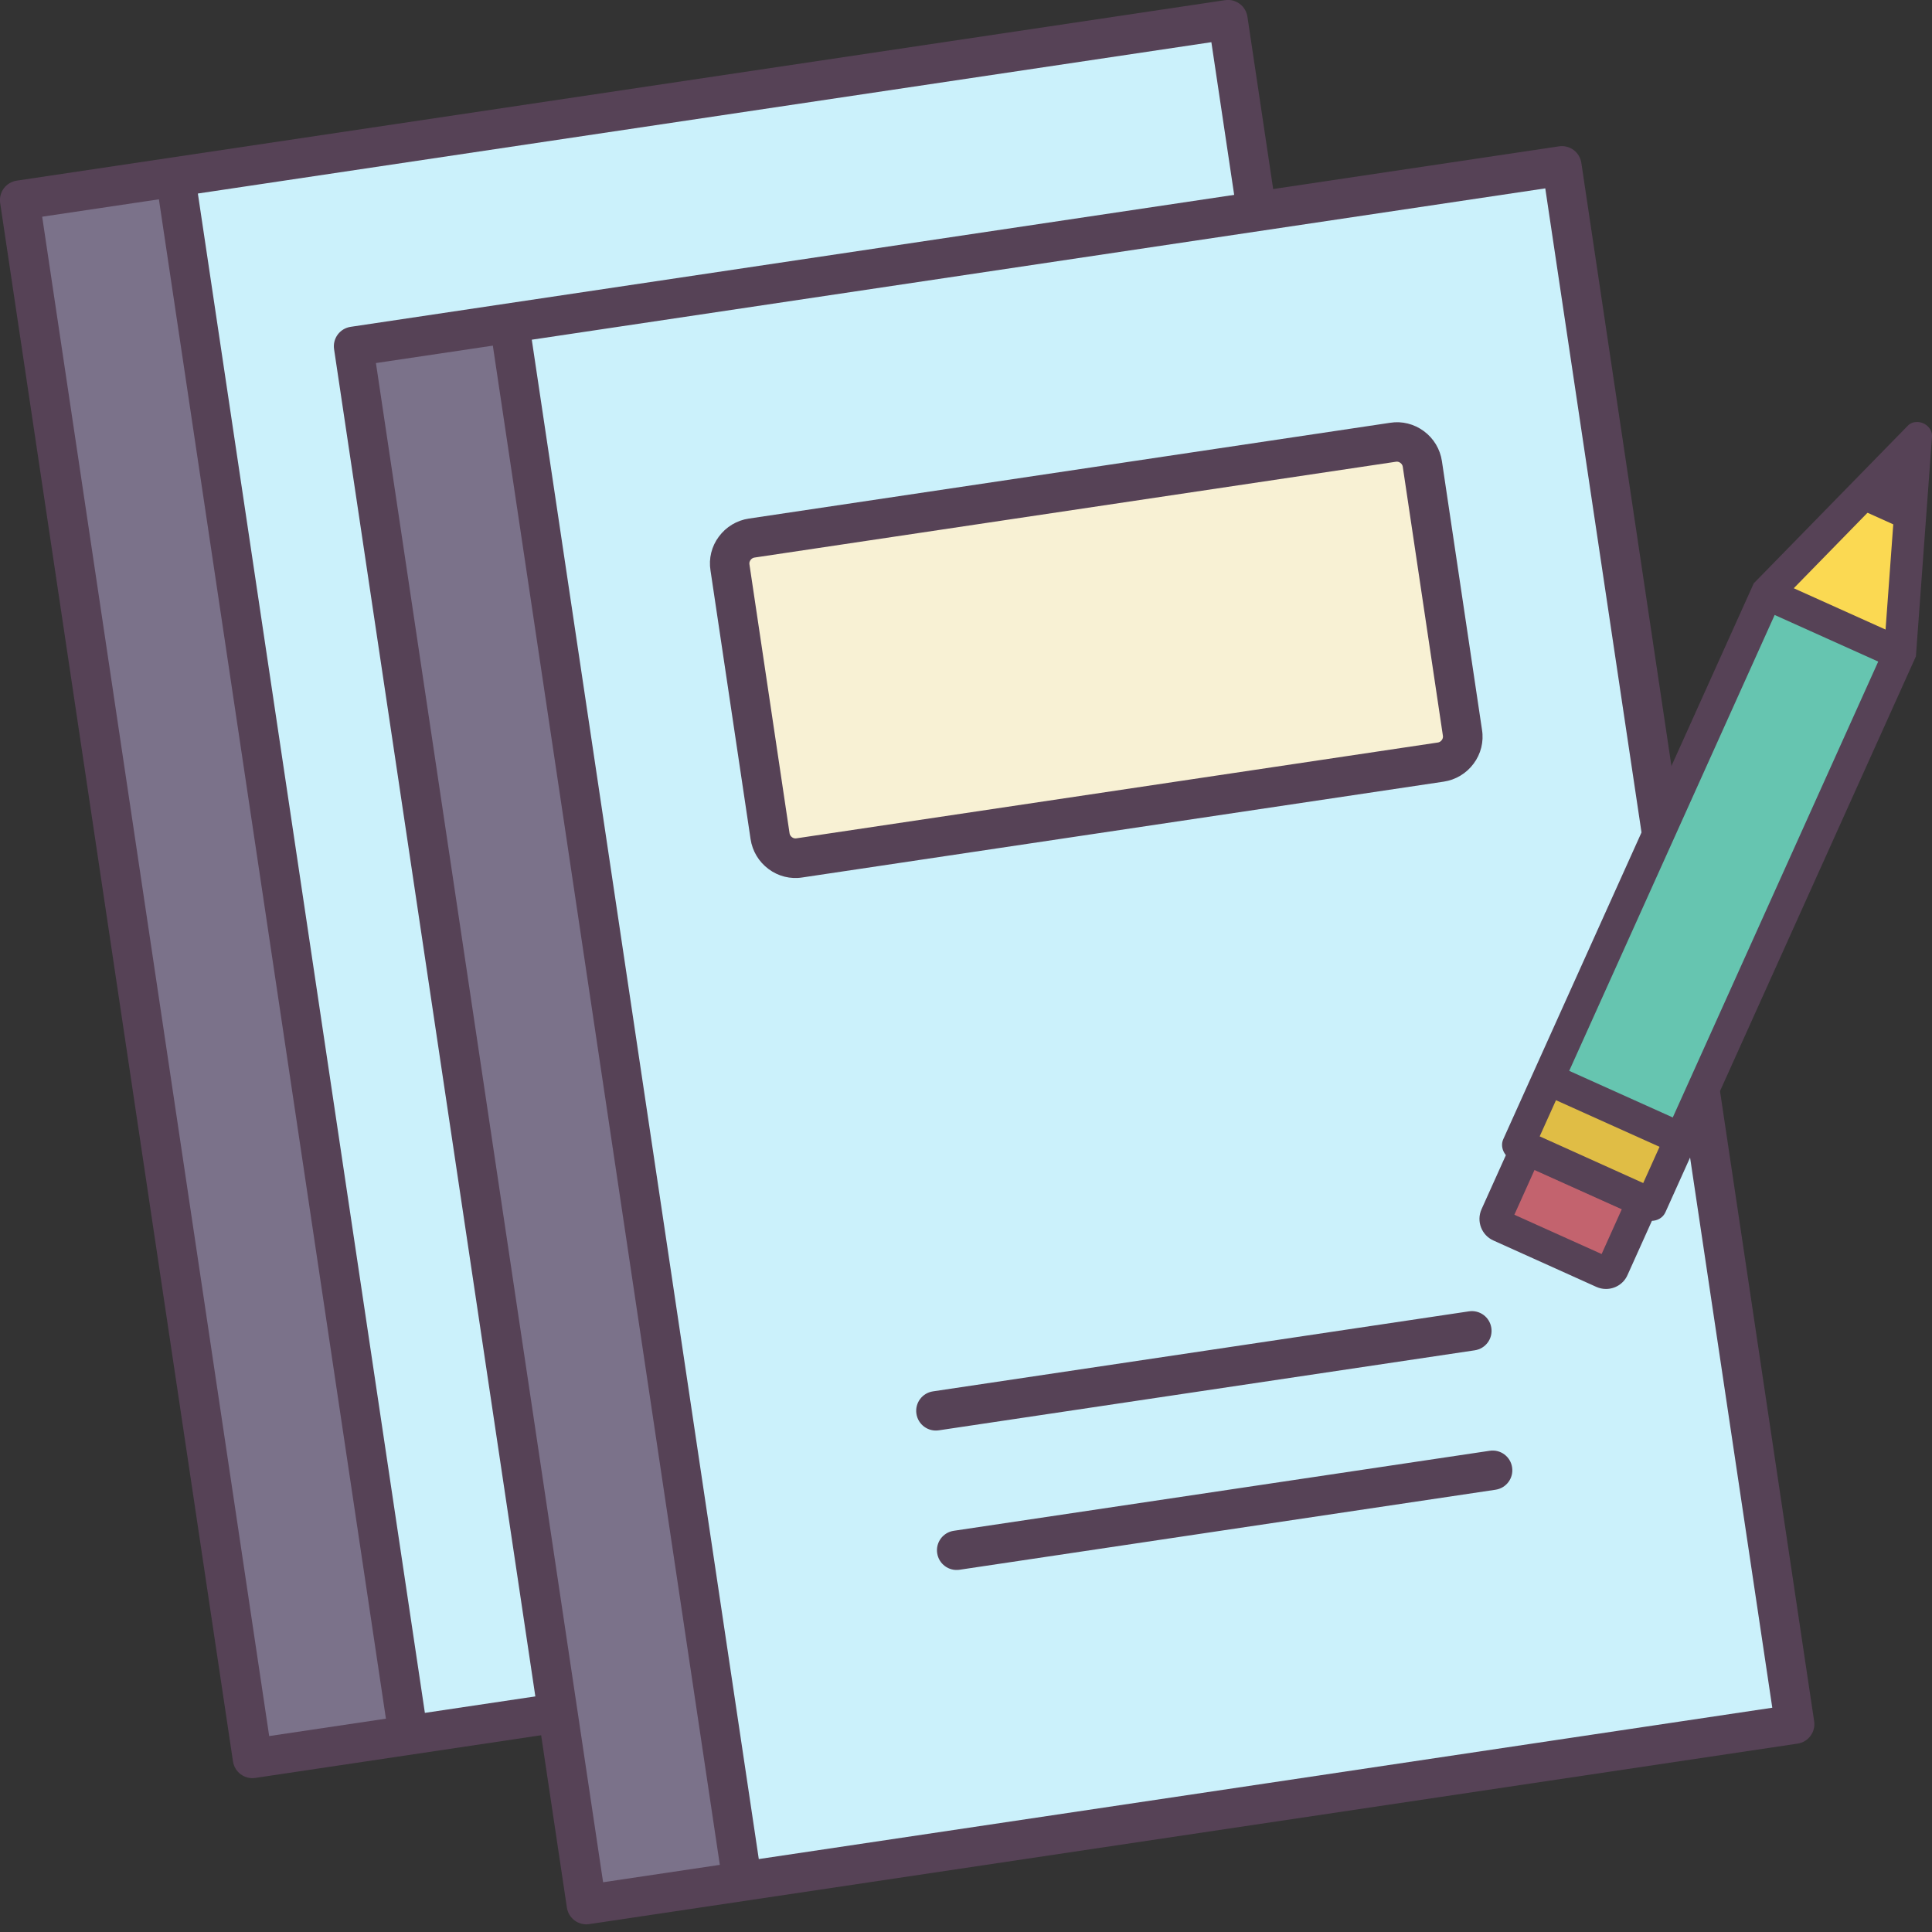 <?xml version="1.0" encoding="UTF-8"?>
<svg xmlns="http://www.w3.org/2000/svg" version="1.1" viewBox="0 0 120 120">
  <rect x="0" y="0" width="120" height="120" fill="#333333" stroke="none"/>
  <defs>
    <style>
      .cls-1 {
        fill: #f1636e;
      }

      .cls-1, .cls-2, .cls-3, .cls-4, .cls-5, .cls-6, .cls-7, .cls-8, .cls-9, .cls-10, .cls-11, .cls-12, .cls-13, .cls-14, .cls-15, .cls-16, .cls-17, .cls-18 {
        fill-rule: evenodd;
      }

      .cls-2 {
        fill: #7b728a;
      }

      .cls-19, .cls-3, .cls-14, .cls-20, .cls-21 {
        stroke-miterlimit: 10;
      }

      .cls-19, .cls-3, .cls-20 {
        stroke-width: 3px;
      }

      .cls-19, .cls-14, .cls-20, .cls-21 {
        fill: none;
      }

      .cls-19, .cls-14, .cls-21 {
        stroke: #564256;
      }

      .cls-3, .cls-13 {
        fill: #fbd952;
      }

      .cls-3, .cls-20 {
        stroke: #564256;
      }

      .cls-4 {
        fill: #c3636e;
      }

      .cls-5, .cls-22 {
        fill: #564256;
      }

      .cls-6, .cls-23 {
        fill: #564256;
      }

      .cls-7 {
        fill: #f4f1e9;
      }

      .cls-24, .cls-9 {
        fill: #ff435f;
      }

      .cls-8 {
        fill: #cbf1fb;
      }

      .cls-10 {
        fill: #c5c2be;
      }

      .cls-11, .cls-25 {
        fill: #66c5b0;
      }

      .cls-12 {
        fill: #fcf8e7;
      }

      .cls-14 {
        stroke-width: 4px;
      }

      .cls-15 {
        fill: #f8f1d4;
      }

      .cls-26, .cls-16 {
        fill: #cbf1fb;
      }

      .cls-17 {
        fill: #dedbd2;
      }

      .cls-18 {
        fill: #e0bd45;
      }

      .cls-21 {
        stroke-width: 2px;
      }
    </style>
  </defs>
  <!-- Generator: Adobe Illustrator 28.7.3, SVG Export Plug-In . SVG Version: 1.2.0 Build 164)  -->
  <g>
    <g id="_レイヤー_1" data-name="レイヤー_1">
      <g>
        <g>
          <path class="cls-12" d="M-69.29,20.4c-.04-.22-.17-.41-.35-.54-.18-.13-.41-.18-.63-.14-7.27,1.32-60.16,10.93-67.43,12.25-.22.04-.41.17-.54.35-.13.18-.18.41-.14.63,1.48,8.13,13.34,73.46,14.82,81.59.04.22.17.41.35.54.18.13.41.18.63.14l67.43-12.25c.22-.04.41-.17.54-.35.13-.18.18-.41.14-.63-1.48-8.13-13.34-73.46-14.82-81.59h0Z"/>
          <path class="cls-6" d="M-67.71,20.12c-.12-.64-.48-1.21-1.02-1.58-.53-.37-1.19-.51-1.83-.4-7.27,1.32-60.16,10.93-67.43,12.25-.64.12-1.21.48-1.58,1.02-.37.53-.51,1.19-.4,1.83,1.48,8.13,13.34,73.46,14.82,81.59.12.64.48,1.21,1.02,1.58.53.37,1.19.51,1.83.4,7.27-1.32,60.16-10.93,67.43-12.25.64-.12,1.21-.48,1.58-1.02.37-.53.51-1.19.4-1.83l-14.82-81.59h0ZM-137.73,32.51l14.93,82.21,67.68-12.29-14.93-82.21-67.68,12.29h0Z"/>
          <path class="cls-10" d="M-100.92,42.74c-.01-.08-.06-.15-.13-.2-.07-.05-.15-.07-.24-.05l-25.27,4.59c-.08.01-.16.06-.2.13-.05.07-.07.15-.05.24l.51,2.83c.01.08.06.16.13.2.07.05.15.07.24.05,2.72-.49,22.54-4.1,25.27-4.59.08-.01.16-.06.2-.13.05-.07.07-.15.05-.24l-.51-2.83h0ZM-110.93,37.41c-.01-.08-.06-.16-.13-.2s-.15-.07-.24-.05c-2.11.38-14.4,2.62-16.51,3-.08.01-.15.06-.2.13-.05.07-.07.15-.05.24l.51,2.83c.01.08.06.15.13.2.07.05.15.07.24.05,2.11-.38,14.4-2.62,16.51-3,.08-.01.16-.06.2-.13.05-.07.07-.15.05-.24l-.51-2.83h0Z"/>
          <path class="cls-24" d="M-86.28,46.79l13.82-2.51c.62-.11,1.04-.71.92-1.33s-.71-1.04-1.33-.92l-13.82,2.51c-.62.11-1.04.71-.92,1.33s.71,1.04,1.33.92h0ZM-92.51,44.78l19.49-3.54c.62-.11,1.04-.71.92-1.33s-.71-1.04-1.33-.92l-19.49,3.54c-.62.11-1.04.71-.92,1.33s.71,1.04,1.33.92h0ZM-81.4,31.81l.33,4.42c.08,1.03.47,1.76,1.14,2.2.67.44,1.41.59,2.22.44s1.49-.55,2.07-1.21c.59-.67.85-1.5.77-2.51l-.33-4.42c-.04-.5-.15-.94-.34-1.3-.19-.37-.46-.67-.8-.9,0,0,0,0,0,0-.33-.22-.68-.36-1.05-.44-.37-.08-.76-.08-1.16,0-.8.15-1.49.55-2.07,1.22-.58.66-.84,1.5-.77,2.51h0ZM-88.17,33.05l.33,4.42c.08,1.03.47,1.76,1.14,2.2.67.44,1.41.59,2.22.44s1.49-.55,2.07-1.21c.59-.67.85-1.5.77-2.51l-.33-4.42c-.04-.5-.15-.94-.34-1.3-.19-.37-.46-.67-.8-.9,0,0,0,0,0,0-.33-.22-.68-.36-1.05-.44-.37-.08-.76-.08-1.16,0-.8.15-1.49.55-2.07,1.22-.58.66-.84,1.5-.77,2.51h0ZM-90.27,41.1l1.41-.26c.09-.02.16-.06.2-.12.04-.06.07-.13.06-.22l-.75-10.02c0-.11-.06-.18-.11-.22-.06-.05-.14-.07-.25-.05l-1.44.26s-.09.03-.12.06l-1.34,1.3s-.02.02-.02.02c-.02.03-.04.06-.05.1-.02.06-.02.1-.02.14l.11,1.52c.01.14.08.23.19.27h0c.11.04.22.03.33-.07,0,0,0,0,0,0,.2-.19.4-.39.6-.59.08-.08.16-.16.24-.24l.59,7.85c0,.11.06.18.11.22.06.05.14.07.25.05h0ZM-77.22,31.14l.32,4.25c.03.4-.04.72-.23.98-.18.25-.44.4-.78.46s-.58.01-.79-.16c-.21-.18-.32-.46-.35-.84l-.32-4.25c-.03-.39.04-.72.23-.98.18-.25.44-.4.77-.46s.58,0,.79.16c.21.18.32.46.35.84h0ZM-84,32.37l.32,4.25c.03.4-.04.72-.23.98-.18.25-.44.4-.78.46s-.58.01-.79-.16c-.21-.18-.32-.46-.35-.84l-.32-4.25c-.03-.39.04-.72.23-.98.18-.25.44-.4.77-.46s.58,0,.79.16c.21.18.32.46.35.84h0Z"/>
          <path class="cls-9" d="M-69.48,96.47c.25-.07.61-.27.79-.83v-.05c.17-.53.53-1.02.89-1.53.49-.69.99-1.39,1.28-2.11.51-1.29.79-2.67.67-3.84-.1-.94-.45-1.77-1.07-2.41-.64-.65-1.59-1.13-2.97-1.22-1.41-.09-3.04.45-4.57,1.42-2.15,1.36-4.12,3.55-5.09,5.66-.75,1.64-.89,3.25-.3,4.52.42.9,1.21,1.68,2.5,2.16.89.34,1.98.31,3.12.07,1.35-.28,2.78-.85,3.87-1.05.44-.08.77-.4.89-.79h0ZM-106.33,103.16c.26-.07.61-.27.79-.83v-.05c.17-.53.53-1.02.89-1.53.49-.69.99-1.39,1.28-2.11.51-1.29.79-2.67.67-3.84-.1-.94-.45-1.77-1.07-2.41-.64-.65-1.59-1.13-2.97-1.22-1.41-.09-3.04.45-4.57,1.42-2.15,1.36-4.12,3.55-5.09,5.66-.75,1.64-.89,3.25-.3,4.52.42.9,1.21,1.68,2.5,2.16.89.34,1.98.31,3.12.07,1.35-.28,2.78-.85,3.87-1.05.44-.08.77-.4.89-.79h0ZM-87.9,99.81c.25-.07.61-.27.79-.83v-.05c.17-.53.53-1.02.89-1.53.49-.69.99-1.39,1.28-2.11.51-1.29.79-2.67.67-3.84-.1-.94-.45-1.77-1.07-2.41-.64-.65-1.59-1.13-2.97-1.22-1.41-.09-3.04.45-4.57,1.42-2.15,1.36-4.12,3.55-5.09,5.66-.75,1.64-.89,3.25-.3,4.52.42.9,1.21,1.68,2.5,2.16.89.34,1.98.31,3.12.07,1.35-.28,2.78-.85,3.87-1.05.44-.08.77-.4.89-.79h0ZM-70.84,94.82c.24-.71.68-1.41,1.17-2.09.38-.54.79-1.07,1.01-1.63.31-.79.53-1.61.53-2.37,0-.56-.09-1.07-.44-1.43-.31-.32-.81-.49-1.48-.53-1-.07-2.12.38-3.2,1.07-1.78,1.13-3.43,2.93-4.23,4.68-.43.94-.65,1.86-.3,2.59.2.43.61.76,1.23.99.69.26,1.58.05,2.47-.18,1.12-.3,2.25-.7,3.17-.89.02-.07.04-.14.08-.21h0ZM-107.69,101.51c.24-.71.68-1.41,1.17-2.09.38-.54.79-1.07,1.01-1.63.31-.79.53-1.61.53-2.37,0-.56-.09-1.07-.44-1.43-.31-.32-.81-.49-1.48-.53-1-.07-2.12.38-3.2,1.07-1.78,1.13-3.43,2.93-4.23,4.68-.43.94-.65,1.86-.3,2.59.2.43.61.76,1.23.99.69.26,1.58.05,2.47-.18,1.12-.3,2.25-.7,3.17-.89.02-.07.04-.14.08-.21h0ZM-89.26,98.16c.24-.71.68-1.41,1.17-2.09.38-.54.79-1.07,1.01-1.63.31-.79.53-1.61.53-2.37,0-.56-.09-1.07-.44-1.43-.31-.32-.81-.49-1.48-.53-1-.07-2.12.38-3.2,1.07-1.78,1.13-3.43,2.93-4.23,4.68-.43.94-.65,1.86-.3,2.59.2.43.61.76,1.23.99.69.26,1.58.05,2.47-.18,1.12-.3,2.25-.7,3.17-.89.02-.07.04-.14.08-.21h0ZM-109.09,87.99c.26-.07.61-.27.79-.83v-.05c.17-.53.53-1.02.89-1.53.49-.69.99-1.39,1.28-2.11.51-1.29.79-2.67.67-3.84-.1-.94-.45-1.77-1.07-2.41-.64-.65-1.59-1.13-2.97-1.22-1.41-.09-3.04.45-4.57,1.42-2.15,1.36-4.12,3.55-5.09,5.66-.75,1.64-.89,3.25-.3,4.52.42.9,1.21,1.68,2.5,2.16.89.34,1.98.31,3.12.07,1.35-.28,2.78-.85,3.87-1.05.44-.08.77-.4.89-.79h0ZM-72.26,81.3c.26-.07.61-.27.79-.83v-.05c.17-.53.53-1.02.89-1.53.49-.69.99-1.39,1.28-2.11.51-1.29.79-2.67.67-3.84-.1-.94-.45-1.77-1.07-2.41-.64-.65-1.59-1.13-2.97-1.22-1.41-.09-3.04.45-4.57,1.42-2.15,1.36-4.12,3.55-5.09,5.66-.75,1.64-.89,3.25-.3,4.52.42.9,1.21,1.68,2.5,2.16.89.34,1.98.31,3.12.07,1.35-.28,2.78-.85,3.87-1.05.44-.08.77-.4.89-.79h0ZM-90.65,84.64c.25-.07.61-.27.79-.83v-.05c.17-.53.53-1.02.89-1.53.49-.69.99-1.39,1.28-2.11.51-1.29.79-2.67.67-3.84-.1-.94-.45-1.77-1.07-2.41-.64-.65-1.59-1.13-2.97-1.22-1.41-.09-3.04.45-4.57,1.42-2.15,1.36-4.12,3.55-5.09,5.66-.75,1.64-.89,3.25-.3,4.52.42.9,1.21,1.68,2.5,2.16.89.34,1.98.31,3.12.07,1.35-.28,2.78-.85,3.87-1.05.44-.08.77-.4.89-.79h0ZM-110.45,86.34c.24-.71.68-1.41,1.17-2.09.38-.54.79-1.07,1.01-1.63.31-.79.53-1.61.53-2.37,0-.56-.09-1.07-.44-1.43-.31-.32-.81-.49-1.48-.53-1-.07-2.12.38-3.2,1.07-1.78,1.13-3.43,2.93-4.23,4.68-.43.94-.65,1.86-.3,2.59.2.43.61.76,1.23.99.69.26,1.58.05,2.47-.18,1.12-.3,2.25-.7,3.17-.89.02-.07.04-.14.08-.21h0ZM-73.61,79.65c.24-.71.68-1.41,1.17-2.09.38-.54.79-1.07,1.01-1.63.31-.79.53-1.61.53-2.37,0-.56-.09-1.07-.44-1.43-.31-.32-.81-.49-1.48-.53-1-.07-2.12.38-3.2,1.07-1.78,1.13-3.43,2.93-4.23,4.68-.43.94-.65,1.86-.3,2.59.2.43.61.76,1.23.99.69.26,1.58.05,2.47-.18,1.12-.3,2.25-.7,3.17-.89.02-.07.04-.14.08-.21h0ZM-92.01,83c.24-.71.68-1.41,1.17-2.09.38-.54.79-1.07,1.01-1.63.31-.79.53-1.61.53-2.37,0-.56-.09-1.07-.44-1.43-.31-.32-.81-.49-1.48-.53-1-.07-2.12.38-3.2,1.07-1.78,1.13-3.43,2.93-4.23,4.68-.43.94-.65,1.86-.3,2.59.2.43.61.76,1.23.99.69.26,1.58.05,2.47-.18,1.12-.3,2.25-.7,3.17-.89.02-.07.04-.14.08-.21h0ZM-111.84,72.82c.26-.07.61-.27.79-.83v-.05c.17-.53.53-1.02.89-1.53.49-.69.99-1.39,1.28-2.11.51-1.29.79-2.67.67-3.84-.1-.94-.45-1.77-1.07-2.41-.64-.65-1.59-1.13-2.97-1.22-1.41-.09-3.04.45-4.57,1.42-2.15,1.36-4.12,3.55-5.09,5.66-.75,1.64-.89,3.25-.3,4.52.42.9,1.21,1.68,2.5,2.16.89.34,1.98.31,3.12.07,1.35-.28,2.78-.85,3.87-1.05.44-.08.77-.4.89-.79h0ZM-75.01,66.13c.26-.07.61-.27.79-.83v-.05c.17-.53.53-1.02.89-1.53.49-.69.99-1.39,1.28-2.11.51-1.29.79-2.67.67-3.84-.1-.94-.45-1.77-1.07-2.41-.64-.65-1.59-1.13-2.97-1.22-1.41-.09-3.04.45-4.57,1.42-2.15,1.36-4.12,3.55-5.09,5.66-.75,1.64-.89,3.25-.3,4.52.42.9,1.21,1.68,2.5,2.16.89.34,1.98.31,3.12.07,1.35-.28,2.78-.85,3.87-1.05.44-.08.77-.4.89-.79h0ZM-93.41,69.47c.25-.07.61-.27.79-.83v-.05c.17-.53.53-1.02.89-1.53.49-.69.99-1.39,1.28-2.11.51-1.29.79-2.67.67-3.84-.1-.94-.45-1.77-1.07-2.41-.64-.65-1.59-1.13-2.97-1.22-1.41-.09-3.04.45-4.57,1.42-2.15,1.36-4.12,3.55-5.09,5.66-.75,1.64-.89,3.25-.3,4.52.42.9,1.21,1.68,2.5,2.16.89.34,1.98.31,3.12.07,1.35-.28,2.78-.85,3.87-1.05.44-.08.77-.4.89-.79h0ZM-113.2,71.18c.24-.71.68-1.41,1.17-2.09.38-.54.79-1.07,1.01-1.63.31-.79.53-1.61.53-2.37,0-.56-.09-1.07-.44-1.43-.31-.32-.81-.49-1.48-.53-1-.07-2.12.38-3.2,1.07-1.78,1.13-3.43,2.93-4.23,4.68-.43.94-.65,1.86-.3,2.59.2.43.61.76,1.23.99.69.26,1.58.05,2.47-.18,1.12-.3,2.25-.7,3.17-.89.02-.07.04-.14.08-.21h0ZM-76.37,64.48c.24-.71.68-1.41,1.17-2.09.38-.54.79-1.07,1.01-1.63.31-.79.53-1.61.53-2.37,0-.56-.09-1.07-.44-1.43-.31-.32-.81-.49-1.48-.53-1-.07-2.12.38-3.2,1.07-1.78,1.13-3.43,2.93-4.23,4.68-.43.94-.65,1.86-.3,2.59.2.43.61.76,1.23.99.69.26,1.58.05,2.47-.18,1.12-.3,2.25-.7,3.17-.89.02-.07.04-.14.08-.21h0ZM-94.77,67.83c.24-.71.68-1.41,1.17-2.09.38-.54.79-1.07,1.01-1.63.31-.79.53-1.61.53-2.37,0-.56-.09-1.07-.44-1.43-.31-.32-.81-.49-1.48-.53-1-.07-2.12.38-3.2,1.07-1.78,1.13-3.43,2.93-4.23,4.68-.43.94-.65,1.86-.3,2.59.2.43.61.76,1.23.99.69.26,1.58.05,2.47-.18,1.12-.3,2.25-.7,3.17-.89.02-.07.04-.14.08-.21h0Z"/>
        </g>
        <g>
          <path class="cls-12" d="M-43.71,16.4c0-.22-.09-.44-.25-.6-.16-.16-.37-.25-.6-.25h-68.53c-.22,0-.44.09-.6.25-.16.16-.25.37-.25.6v82.92c0,.22.09.44.25.6.16.16.37.25.6.25H-44.56c.22,0,.44-.09.6-.25.16-.16.25-.37.25-.6V16.4h0Z"/>
          <path class="cls-6" d="M-42.11,16.4c0-.65-.26-1.27-.72-1.73-.46-.46-1.08-.72-1.73-.72h-68.53c-.65,0-1.27.26-1.73.72-.46.46-.72,1.08-.72,1.73v82.92c0,.65.26,1.27.72,1.73.46.46,1.08.72,1.73.72H-44.56c.65,0,1.27-.26,1.73-.72.46-.46.72-1.08.72-1.73V16.4h0ZM-113.22,16.08v83.56H-44.43V16.08h-68.79Z"/>
          <path class="cls-10" d="M-78.82,32.73c0-.08-.03-.16-.09-.22-.06-.06-.14-.09-.22-.09h-25.68c-.08,0-.16.03-.22.09-.06.06-.09.14-.09.22v2.88c0,.08.03.16.09.22.06.06.14.09.22.09h25.68c.08,0,.16-.03.22-.09.06-.06.09-.14.09-.22v-2.88h0ZM-87.72,25.69c0-.08-.03-.16-.09-.22s-.14-.09-.22-.09h-16.78c-.08,0-.16.03-.22.09-.06.06-.09.14-.09.22v2.88c0,.08.03.16.09.22.06.06.14.09.22.09h16.78c.08,0,.16-.03.22-.09.06-.06.09-.14.09-.22v-2.88h0Z"/>
          <path class="cls-24" d="M-65.15,39.32h14.05c.63,0,1.15-.51,1.15-1.15s-.51-1.15-1.15-1.15h-14.05c-.63,0-1.15.51-1.15,1.15s.51,1.15,1.15,1.15h0ZM-70.91,36.23h19.81c.63,0,1.15-.51,1.15-1.15s-.51-1.15-1.15-1.15h-19.81c-.63,0-1.15.51-1.15,1.15s.51,1.15,1.15,1.15h0ZM-57.66,25.46l-.46,4.41c-.11,1.03.14,1.81.73,2.37.58.56,1.28.83,2.1.83s1.56-.27,2.25-.82c.7-.55,1.11-1.33,1.21-2.33l.46-4.41c.05-.5.02-.95-.11-1.34-.13-.4-.34-.74-.63-1.03,0,0,0,0,0,0-.29-.27-.61-.48-.96-.62-.35-.14-.73-.22-1.14-.22-.81,0-1.56.27-2.25.83-.69.55-1.1,1.32-1.2,2.33h0ZM-64.55,25.46l-.46,4.41c-.11,1.03.14,1.81.73,2.37.58.56,1.28.83,2.1.83s1.56-.27,2.25-.82c.7-.55,1.11-1.33,1.21-2.33l.46-4.41c.05-.5.02-.95-.11-1.34-.13-.4-.34-.74-.63-1.03,0,0,0,0,0,0-.29-.27-.61-.48-.96-.62-.35-.14-.73-.22-1.14-.22-.81,0-1.56.27-2.25.83-.69.55-1.1,1.32-1.2,2.33h0ZM-68.05,33.01h1.44c.1,0,.17-.03.22-.08.05-.05.09-.11.1-.21l1.05-9.99c.01-.11-.02-.19-.07-.24-.05-.05-.12-.1-.23-.1h-1.46s-.09.01-.13.04l-1.55,1.04s-.02.01-.03.02c-.03.02-.05.05-.07.09-.03.05-.04.1-.05.13l-.16,1.52c-.01.14.04.24.14.3h0c.1.06.21.07.34-.01,0,0,0,0,0,0,.23-.15.47-.31.7-.48.09-.07.19-.13.28-.2l-.82,7.83c-.01.11.02.19.07.24.05.05.12.1.23.1h0ZM-53.43,25.55l-.45,4.24c-.04.4-.17.7-.4.92-.22.21-.51.32-.85.32s-.57-.09-.74-.3c-.18-.21-.23-.51-.19-.89l.45-4.24c.04-.39.17-.7.4-.92.22-.21.5-.32.84-.32s.58.09.75.3c.18.21.24.51.2.89h0ZM-60.32,25.55l-.45,4.24c-.04.4-.17.7-.4.92-.22.21-.51.32-.85.32s-.57-.09-.74-.3c-.18-.21-.23-.51-.19-.89l.45-4.24c.04-.39.17-.7.4-.92.22-.21.5-.32.84-.32s.58.09.75.3c.18.21.24.51.2.89h0Z"/>
          <path class="cls-9" d="M-57.49,91.21c.26-.02.65-.16.93-.68l.02-.04c.25-.49.69-.92,1.14-1.35.61-.59,1.22-1.19,1.63-1.85.74-1.18,1.25-2.48,1.34-3.66.07-.95-.12-1.82-.62-2.56-.51-.76-1.36-1.39-2.71-1.73-1.38-.34-3.07-.1-4.75.58-2.35.95-4.69,2.75-6.02,4.66-1.03,1.48-1.46,3.04-1.1,4.39.25.96.89,1.86,2.07,2.57.82.49,1.9.65,3.06.62,1.38-.04,2.89-.34,4-.34.44,0,.83-.25,1.02-.62h0ZM-94.95,91.21c.26-.02.65-.16.93-.68l.02-.04c.25-.49.69-.92,1.14-1.35.61-.59,1.22-1.19,1.63-1.85.74-1.18,1.25-2.48,1.34-3.66.07-.95-.12-1.82-.62-2.56-.51-.76-1.36-1.39-2.71-1.73-1.38-.34-3.07-.1-4.75.58-2.35.95-4.69,2.75-6.02,4.66-1.03,1.48-1.46,3.04-1.1,4.39.25.96.89,1.86,2.07,2.57.82.49,1.9.65,3.06.62,1.38-.04,2.89-.34,4-.34.44,0,.83-.25,1.02-.62h0ZM-76.21,91.21c.26-.02.65-.16.93-.68l.02-.04c.25-.49.69-.92,1.14-1.35.61-.59,1.22-1.19,1.63-1.85.74-1.18,1.25-2.48,1.34-3.66.07-.95-.12-1.82-.62-2.56-.51-.76-1.36-1.39-2.71-1.73-1.38-.34-3.07-.1-4.75.58-2.35.95-4.69,2.75-6.02,4.66-1.03,1.48-1.46,3.04-1.1,4.39.25.96.89,1.86,2.07,2.57.82.49,1.9.65,3.06.62,1.38-.04,2.89-.34,4-.34.44,0,.83-.25,1.02-.62h0ZM-58.53,89.34c.36-.66.92-1.26,1.52-1.85.47-.46.97-.91,1.29-1.42.45-.72.81-1.49.95-2.23.1-.55.1-1.07-.18-1.49-.25-.37-.71-.62-1.36-.79-.97-.24-2.15,0-3.34.48-1.95.79-3.9,2.27-5,3.85-.59.85-.97,1.71-.76,2.5.12.46.47.85,1.03,1.19.63.38,1.54.34,2.47.26,1.16-.09,2.34-.29,3.27-.31.03-.06.07-.13.11-.19h0ZM-95.99,89.34c.36-.66.92-1.26,1.52-1.85.47-.46.97-.91,1.29-1.42.45-.72.81-1.49.95-2.23.1-.55.1-1.07-.18-1.49-.25-.37-.71-.62-1.36-.79-.97-.24-2.15,0-3.34.48-1.95.79-3.9,2.27-5,3.85-.59.85-.97,1.71-.76,2.5.12.46.47.85,1.03,1.19.63.38,1.54.34,2.47.26,1.16-.09,2.34-.29,3.27-.31.03-.06.07-.13.11-.19h0ZM-77.25,89.34c.36-.66.92-1.26,1.52-1.85.47-.46.97-.91,1.29-1.42.45-.72.81-1.49.95-2.23.1-.55.1-1.07-.18-1.49-.25-.37-.71-.62-1.36-.79-.97-.24-2.15,0-3.34.48-1.95.79-3.9,2.27-5,3.85-.59.85-.97,1.71-.76,2.5.12.46.47.85,1.03,1.19.63.38,1.54.34,2.47.26,1.16-.09,2.34-.29,3.27-.31.03-.06.07-.13.11-.19h0ZM-94.95,75.79c.26-.02.65-.16.93-.68l.02-.04c.25-.49.69-.92,1.14-1.35.61-.59,1.22-1.19,1.63-1.85.74-1.18,1.25-2.48,1.34-3.66.07-.95-.12-1.82-.62-2.56-.51-.76-1.36-1.39-2.71-1.73-1.38-.34-3.07-.1-4.75.58-2.35.95-4.69,2.75-6.02,4.66-1.03,1.48-1.46,3.04-1.1,4.39.25.96.89,1.86,2.07,2.57.82.49,1.9.65,3.06.62,1.38-.04,2.89-.34,4-.34.44,0,.83-.25,1.02-.62h0ZM-57.51,75.79c.26-.02.65-.16.93-.68l.02-.04c.25-.49.69-.92,1.14-1.35.61-.59,1.22-1.19,1.63-1.85.74-1.18,1.25-2.48,1.34-3.66.07-.95-.12-1.82-.62-2.56-.51-.76-1.36-1.39-2.71-1.73-1.38-.34-3.07-.1-4.75.58-2.35.95-4.69,2.75-6.02,4.66-1.03,1.48-1.46,3.04-1.1,4.39.25.96.89,1.86,2.07,2.57.82.49,1.9.65,3.06.62,1.38-.04,2.89-.34,4-.34.44,0,.83-.25,1.02-.62h0ZM-76.21,75.79c.26-.02.65-.16.93-.68l.02-.04c.25-.49.69-.92,1.14-1.35.61-.59,1.22-1.19,1.63-1.85.74-1.18,1.25-2.48,1.34-3.66.07-.95-.12-1.82-.62-2.56-.51-.76-1.36-1.39-2.71-1.73-1.38-.34-3.07-.1-4.75.58-2.35.95-4.69,2.75-6.02,4.66-1.03,1.48-1.46,3.04-1.1,4.39.25.96.89,1.86,2.07,2.57.82.49,1.9.65,3.06.62,1.38-.04,2.89-.34,4-.34.44,0,.83-.25,1.02-.62h0ZM-95.99,73.92c.36-.66.92-1.26,1.52-1.85.47-.46.97-.91,1.29-1.42.45-.72.81-1.49.95-2.23.1-.55.1-1.07-.18-1.49-.25-.37-.71-.62-1.36-.79-.97-.24-2.15,0-3.34.48-1.95.79-3.9,2.27-5,3.85-.59.85-.97,1.71-.76,2.5.12.46.47.85,1.03,1.19.63.38,1.54.34,2.47.26,1.16-.09,2.34-.29,3.27-.31.03-.06.07-.13.11-.19h0ZM-58.55,73.92c.36-.66.92-1.26,1.52-1.85.47-.46.97-.91,1.29-1.42.45-.72.81-1.49.95-2.23.1-.55.1-1.07-.18-1.49-.25-.37-.71-.62-1.36-.79-.97-.24-2.15,0-3.34.48-1.95.79-3.9,2.27-5,3.85-.59.85-.97,1.71-.76,2.5.12.46.47.85,1.03,1.19.63.38,1.54.34,2.47.26,1.16-.09,2.34-.29,3.27-.31.03-.06.07-.13.11-.19h0ZM-77.25,73.92c.36-.66.92-1.26,1.52-1.85.47-.46.97-.91,1.29-1.42.45-.72.81-1.49.95-2.23.1-.55.1-1.07-.18-1.49-.25-.37-.71-.62-1.36-.79-.97-.24-2.15,0-3.34.48-1.95.79-3.9,2.27-5,3.85-.59.85-.97,1.71-.76,2.5.12.46.47.85,1.03,1.19.63.38,1.54.34,2.47.26,1.16-.09,2.34-.29,3.27-.31.03-.06.07-.13.11-.19h0ZM-94.95,60.37c.26-.02.65-.16.93-.68l.02-.04c.25-.49.69-.92,1.14-1.35.61-.59,1.22-1.19,1.63-1.85.74-1.18,1.25-2.48,1.34-3.66.07-.95-.12-1.82-.62-2.56-.51-.76-1.36-1.39-2.71-1.73-1.38-.34-3.07-.1-4.75.58-2.35.95-4.69,2.75-6.02,4.66-1.03,1.48-1.46,3.04-1.1,4.39.25.96.89,1.86,2.07,2.57.82.49,1.9.65,3.06.62,1.38-.04,2.89-.34,4-.34.44,0,.83-.25,1.02-.62h0ZM-57.51,60.37c.26-.02.65-.16.93-.68l.02-.04c.25-.49.69-.92,1.14-1.35.61-.59,1.22-1.19,1.63-1.85.74-1.18,1.25-2.48,1.34-3.66.07-.95-.12-1.82-.62-2.56-.51-.76-1.36-1.39-2.71-1.73-1.38-.34-3.07-.1-4.75.58-2.35.95-4.69,2.75-6.02,4.66-1.03,1.48-1.46,3.04-1.1,4.39.25.96.89,1.86,2.07,2.57.82.49,1.9.65,3.06.62,1.38-.04,2.89-.34,4-.34.44,0,.83-.25,1.02-.62h0ZM-76.21,60.37c.26-.02.65-.16.93-.68l.02-.04c.25-.49.69-.92,1.14-1.35.61-.59,1.22-1.19,1.63-1.85.74-1.18,1.25-2.48,1.34-3.66.07-.95-.12-1.82-.62-2.56-.51-.76-1.36-1.39-2.71-1.73-1.38-.34-3.07-.1-4.75.58-2.35.95-4.69,2.75-6.02,4.66-1.03,1.48-1.46,3.04-1.1,4.39.25.96.89,1.86,2.07,2.57.82.49,1.9.65,3.06.62,1.38-.04,2.89-.34,4-.34.44,0,.83-.25,1.02-.62h0ZM-95.99,58.51c.36-.66.92-1.26,1.52-1.85.47-.46.97-.91,1.29-1.42.45-.72.81-1.49.95-2.23.1-.55.1-1.07-.18-1.49-.25-.37-.71-.62-1.36-.79-.97-.24-2.15,0-3.34.48-1.95.79-3.9,2.27-5,3.85-.59.85-.97,1.71-.76,2.5.12.46.47.85,1.03,1.19.63.38,1.54.34,2.47.26,1.16-.09,2.34-.29,3.27-.31.03-.06.07-.13.11-.19h0ZM-58.55,58.51c.36-.66.92-1.26,1.52-1.85.47-.46.97-.91,1.29-1.42.45-.72.81-1.49.95-2.23.1-.55.1-1.07-.18-1.49-.25-.37-.71-.62-1.36-.79-.97-.24-2.15,0-3.34.48-1.95.79-3.9,2.27-5,3.85-.59.85-.97,1.71-.76,2.5.12.46.47.85,1.03,1.19.63.38,1.54.34,2.47.26,1.16-.09,2.34-.29,3.27-.31.03-.06.07-.13.11-.19h0ZM-77.25,58.51c.36-.66.92-1.26,1.52-1.85.47-.46.97-.91,1.29-1.42.45-.72.81-1.49.95-2.23.1-.55.1-1.07-.18-1.49-.25-.37-.71-.62-1.36-.79-.97-.24-2.15,0-3.34.48-1.95.79-3.9,2.27-5,3.85-.59.85-.97,1.71-.76,2.5.12.46.47.85,1.03,1.19.63.38,1.54.34,2.47.26,1.16-.09,2.34-.29,3.27-.31.03-.06.07-.13.11-.19h0Z"/>
        </g>
        <g>
          <path class="cls-12" d="M-21.62,16.82c.04-.22-.02-.45-.15-.63-.13-.18-.33-.3-.55-.34-7.3-1.19-60.34-9.88-67.63-11.07-.22-.04-.45.02-.63.15-.18.13-.3.33-.34.55-1.33,8.15-12.06,73.68-13.4,81.83-.04.22.02.45.15.63.13.18.33.3.55.34,7.3,1.19,60.34,9.88,67.63,11.07.22.04.45-.02.63-.15.18-.13.3-.33.34-.55,1.33-8.15,12.06-73.68,13.4-81.83h0Z"/>
          <path class="cls-6" d="M-20.03,17.08c.1-.64-.05-1.3-.43-1.82-.38-.53-.95-.88-1.59-.99-7.3-1.19-60.34-9.88-67.63-11.07-.64-.1-1.3.05-1.82.43-.53.38-.88.95-.99,1.59-1.33,8.15-12.06,73.68-13.4,81.83-.1.64.05,1.3.43,1.82.38.53.95.88,1.59.99,7.3,1.19,60.34,9.88,67.63,11.07.64.1,1.3-.05,1.82-.43.53-.38.88-.95.99-1.59L-20.03,17.08h0ZM-90.15,5.27l-13.5,82.46,67.88,11.11L-22.27,16.39-90.15,5.27h0Z"/>
          <path class="cls-10" d="M-58.9,27.26c.01-.08,0-.17-.06-.23-.05-.07-.12-.11-.2-.13-2.73-.45-22.61-3.7-25.34-4.15-.08-.01-.17,0-.23.05-.07.05-.11.12-.13.2l-.47,2.84c-.01.08,0,.17.05.23.05.07.12.11.2.13,2.73.45,22.61,3.7,25.34,4.15.08.01.17,0,.23-.06.07-.05.11-.12.13-.2l.47-2.84h0ZM-66.55,18.88c.01-.08,0-.17-.06-.23s-.12-.11-.2-.13l-16.56-2.71c-.08-.01-.17,0-.23.06-.07.05-.11.12-.13.2l-.47,2.84c-.01.08,0,.17.06.23.05.07.12.11.2.13l16.56,2.71c.08.01.17,0,.23-.06.07-.05.11-.12.13-.2l.47-2.84h0Z"/>
          <path class="cls-24" d="M-46.47,35.98l13.87,2.27c.62.1,1.22-.32,1.32-.95s-.32-1.22-.95-1.32l-13.87-2.27c-.62-.1-1.22.32-1.32.95s.32,1.22.95,1.32h0ZM-51.66,32l19.55,3.2c.62.1,1.22-.32,1.32-.95s-.32-1.22-.95-1.32l-19.55-3.2c-.62-.1-1.22.32-1.32.95s.32,1.22.95,1.32h0ZM-36.85,23.51l-1.17,4.27c-.27,1-.15,1.81.34,2.46.48.64,1.13,1.03,1.94,1.16s1.59-.02,2.35-.45c.78-.43,1.31-1.13,1.57-2.11l1.17-4.27c.13-.49.17-.93.11-1.34-.06-.41-.21-.79-.45-1.12,0,0,0,0,0,0-.24-.32-.52-.57-.85-.77-.32-.2-.69-.33-1.09-.4-.8-.13-1.59.02-2.35.45-.77.43-1.3,1.13-1.57,2.11h0ZM-43.65,22.4l-1.17,4.27c-.27,1-.15,1.81.34,2.46.48.64,1.13,1.03,1.94,1.16s1.59-.02,2.35-.45c.78-.43,1.31-1.13,1.57-2.11l1.17-4.27c.13-.49.17-.93.11-1.34-.06-.41-.21-.79-.45-1.12,0,0,0,0,0,0-.24-.32-.52-.57-.85-.77-.32-.2-.69-.33-1.09-.4-.8-.13-1.59.02-2.35.45-.77.43-1.3,1.13-1.57,2.11h0ZM-48.32,29.28l1.42.23c.09.02.17,0,.23-.04.06-.04.11-.1.13-.19l2.65-9.69c.03-.11,0-.19-.03-.25-.04-.06-.11-.12-.21-.13l-1.45-.24s-.09,0-.13.02l-1.7.78s-.02,0-.03.02c-.03.02-.06.04-.08.07-.04.05-.06.09-.07.12l-.4,1.47c-.04.14,0,.24.09.32h0c.09.07.2.1.34.04,0,0,0,0,0,0,.25-.12.51-.23.77-.36.1-.05.21-.1.31-.15l-2.08,7.59c-.03.11,0,.19.03.25.04.06.1.12.21.13h0ZM-32.69,24.28l-1.13,4.11c-.1.38-.28.67-.55.85-.26.17-.55.23-.89.18s-.55-.18-.69-.41c-.14-.24-.15-.54-.05-.91l1.13-4.11c.1-.38.28-.66.54-.84.25-.18.55-.23.88-.18s.55.19.69.42c.14.24.15.54.05.91h0ZM-39.48,23.16l-1.13,4.11c-.1.38-.28.67-.55.85-.26.17-.55.23-.89.18s-.55-.18-.69-.41c-.14-.24-.15-.54-.05-.91l1.13-4.11c.1-.38.28-.66.54-.84.25-.18.55-.23.88-.18s.55.19.69.42c.14.24.15.54.05.91h0Z"/>
          <path class="cls-9" d="M-47.3,88.42c.26.02.67-.05,1.02-.52l.03-.04c.32-.45.83-.79,1.34-1.15.69-.49,1.39-.98,1.91-1.56.92-1.04,1.64-2.25,1.92-3.4.22-.92.17-1.82-.2-2.63-.38-.83-1.12-1.59-2.39-2.14-1.3-.56-3.01-.6-4.79-.2-2.48.56-5.07,1.96-6.7,3.63-1.26,1.29-1.93,2.76-1.8,4.16.09.99.58,1.98,1.63,2.88.73.61,1.77.95,2.92,1.11,1.37.19,2.91.13,4,.31.44.07.86-.11,1.11-.45h0ZM-84.27,82.36c.26.02.67-.05,1.02-.52l.03-.04c.32-.45.83-.79,1.34-1.15.69-.49,1.4-.97,1.91-1.56.92-1.04,1.64-2.25,1.92-3.4.22-.92.17-1.82-.2-2.63-.38-.83-1.12-1.59-2.39-2.14-1.3-.56-3.01-.6-4.79-.2-2.48.56-5.07,1.96-6.7,3.63-1.26,1.29-1.93,2.76-1.8,4.16.09.99.58,1.98,1.63,2.88.73.61,1.77.95,2.92,1.11,1.37.19,2.91.13,4,.31.44.07.86-.11,1.1-.45h0ZM-65.78,85.39c.26.02.67-.05,1.02-.52l.03-.04c.32-.45.83-.79,1.34-1.15.69-.49,1.4-.97,1.91-1.56.92-1.04,1.64-2.25,1.92-3.4.22-.92.17-1.82-.2-2.63-.38-.83-1.12-1.59-2.39-2.14-1.3-.56-3.01-.6-4.79-.2-2.48.56-5.07,1.96-6.7,3.63-1.26,1.29-1.93,2.76-1.8,4.16.09.99.58,1.98,1.63,2.88.73.61,1.77.95,2.92,1.11,1.37.19,2.91.13,4,.31.44.07.86-.11,1.11-.45h0ZM-48.03,86.41c.46-.59,1.12-1.1,1.8-1.58.54-.38,1.1-.74,1.5-1.2.56-.64,1.04-1.34,1.3-2.05.19-.52.27-1.04.06-1.5-.19-.41-.6-.73-1.22-1-.92-.4-2.12-.35-3.37-.07-2.05.46-4.21,1.61-5.56,2.99-.72.74-1.23,1.54-1.16,2.34.05.47.32.92.83,1.34.56.48,1.47.58,2.39.66,1.16.1,2.36.09,3.28.23.04-.06.09-.11.14-.17h0ZM-84.99,80.36c.46-.59,1.12-1.1,1.8-1.58.54-.38,1.1-.74,1.5-1.2.56-.64,1.04-1.34,1.3-2.05.19-.52.27-1.04.06-1.5-.19-.41-.6-.73-1.22-1-.92-.4-2.12-.35-3.37-.07-2.05.46-4.21,1.61-5.56,2.99-.72.74-1.23,1.54-1.16,2.34.05.47.32.92.83,1.34.56.48,1.47.58,2.39.66,1.16.1,2.36.09,3.28.23.04-.06.09-.11.14-.17h0ZM-66.5,83.38c.46-.59,1.12-1.1,1.8-1.58.54-.38,1.1-.74,1.5-1.2.56-.64,1.04-1.34,1.3-2.05.19-.52.27-1.04.06-1.5-.19-.41-.6-.73-1.22-1-.92-.4-2.12-.35-3.37-.07-2.05.46-4.21,1.61-5.56,2.99-.72.74-1.23,1.54-1.16,2.34.05.47.32.92.83,1.34.56.48,1.47.58,2.39.66,1.16.1,2.36.09,3.28.23.04-.06.09-.11.14-.17h0ZM-81.78,67.15c.26.02.67-.05,1.02-.52l.03-.04c.32-.45.83-.79,1.34-1.15.69-.49,1.4-.97,1.91-1.56.92-1.04,1.64-2.25,1.92-3.4.22-.92.17-1.82-.2-2.63-.38-.83-1.12-1.59-2.39-2.14-1.3-.56-3.01-.6-4.79-.2-2.48.56-5.07,1.96-6.7,3.63-1.26,1.29-1.93,2.76-1.8,4.16.09.99.58,1.98,1.63,2.88.73.61,1.77.95,2.92,1.11,1.37.19,2.91.13,4,.31.44.07.86-.11,1.1-.45h0ZM-44.83,73.2c.26.02.67-.05,1.02-.52l.03-.04c.32-.45.83-.79,1.34-1.15.69-.49,1.4-.97,1.91-1.56.92-1.04,1.64-2.25,1.92-3.4.22-.92.17-1.82-.2-2.63-.38-.83-1.12-1.59-2.39-2.14-1.3-.56-3.01-.6-4.79-.2-2.48.56-5.07,1.96-6.7,3.63-1.26,1.29-1.93,2.76-1.8,4.16.09.99.58,1.98,1.63,2.88.73.61,1.77.95,2.92,1.11,1.37.19,2.91.13,4,.31.44.07.86-.11,1.11-.45h0ZM-63.28,70.18c.26.02.67-.05,1.02-.52l.03-.04c.32-.45.83-.79,1.34-1.15.69-.49,1.4-.97,1.91-1.56.92-1.04,1.64-2.25,1.92-3.4.22-.92.17-1.82-.2-2.63-.38-.83-1.12-1.59-2.39-2.14-1.3-.56-3.01-.6-4.79-.2-2.48.56-5.07,1.96-6.7,3.63-1.26,1.29-1.93,2.76-1.8,4.16.09.99.58,1.98,1.63,2.88.73.61,1.77.95,2.92,1.11,1.37.19,2.91.13,4,.31.44.07.86-.11,1.11-.45h0ZM-82.5,65.14c.46-.59,1.12-1.1,1.8-1.58.54-.38,1.1-.74,1.5-1.2.56-.64,1.04-1.34,1.3-2.05.19-.52.27-1.04.06-1.5-.19-.41-.6-.73-1.22-1-.92-.4-2.12-.35-3.37-.07-2.05.46-4.21,1.61-5.56,2.99-.72.74-1.23,1.54-1.16,2.34.05.47.32.92.83,1.34.56.48,1.47.58,2.39.66,1.16.1,2.36.09,3.28.23.04-.06.09-.11.14-.17h0ZM-45.56,71.19c.46-.59,1.12-1.1,1.8-1.58.54-.38,1.1-.74,1.5-1.2.56-.64,1.04-1.34,1.3-2.05.19-.52.27-1.04.06-1.5-.19-.41-.6-.73-1.22-1-.92-.4-2.12-.35-3.37-.07-2.05.46-4.21,1.61-5.56,2.99-.72.74-1.23,1.54-1.16,2.34.05.47.32.92.83,1.34.56.48,1.47.58,2.39.66,1.16.1,2.36.09,3.28.23.04-.06.09-.11.14-.17h0ZM-64.01,68.17c.46-.59,1.12-1.1,1.8-1.58.54-.38,1.1-.74,1.5-1.2.56-.64,1.04-1.34,1.3-2.05.19-.52.27-1.04.06-1.5-.19-.41-.6-.73-1.22-1-.92-.4-2.12-.35-3.37-.07-2.05.46-4.21,1.61-5.56,2.99-.72.74-1.23,1.54-1.16,2.34.05.47.32.92.83,1.34.56.48,1.47.58,2.39.66,1.16.1,2.36.09,3.28.23.04-.06.09-.11.14-.17h0ZM-79.29,51.93c.26.02.67-.05,1.02-.52l.03-.04c.32-.45.83-.79,1.34-1.15.69-.49,1.4-.97,1.91-1.56.92-1.04,1.64-2.25,1.92-3.4.22-.92.17-1.82-.2-2.63-.38-.83-1.12-1.59-2.39-2.14-1.3-.56-3.01-.6-4.79-.2-2.48.56-5.07,1.96-6.7,3.63-1.26,1.29-1.93,2.76-1.8,4.16.09.99.58,1.98,1.63,2.88.73.61,1.77.95,2.92,1.11,1.37.19,2.91.13,4,.31.44.07.86-.11,1.1-.45h0ZM-42.34,57.98c.26.02.67-.05,1.02-.52l.03-.04c.32-.45.83-.79,1.34-1.15.69-.49,1.4-.97,1.91-1.56.92-1.04,1.64-2.25,1.92-3.4.22-.92.17-1.82-.2-2.63-.38-.83-1.12-1.59-2.39-2.14-1.3-.56-3.01-.6-4.79-.2-2.48.56-5.07,1.96-6.7,3.63-1.26,1.29-1.93,2.76-1.8,4.16.09.99.58,1.98,1.63,2.88.73.61,1.77.95,2.92,1.11,1.37.19,2.91.13,4,.31.44.07.86-.11,1.11-.45h0ZM-60.79,54.96c.26.02.67-.05,1.02-.52l.03-.04c.32-.45.83-.79,1.34-1.15.69-.49,1.4-.97,1.91-1.56.92-1.04,1.64-2.25,1.92-3.4.22-.92.17-1.82-.2-2.63-.38-.83-1.12-1.59-2.39-2.14-1.3-.56-3.01-.6-4.79-.2-2.48.56-5.07,1.96-6.7,3.63-1.26,1.29-1.93,2.76-1.8,4.16.09.99.58,1.98,1.63,2.88.73.61,1.77.95,2.92,1.11,1.37.19,2.91.13,4,.31.44.07.86-.11,1.11-.45h0ZM-80.01,49.93c.46-.59,1.12-1.1,1.8-1.58.54-.38,1.1-.74,1.5-1.2.56-.64,1.04-1.34,1.3-2.05.19-.52.27-1.04.06-1.5-.19-.41-.6-.73-1.22-1-.92-.4-2.12-.35-3.37-.07-2.05.46-4.21,1.61-5.56,2.99-.72.74-1.23,1.54-1.16,2.34.05.47.32.92.83,1.34.56.48,1.47.58,2.39.66,1.16.1,2.36.09,3.28.23.04-.06.09-.11.14-.17h0ZM-43.07,55.98c.46-.59,1.12-1.1,1.8-1.58.54-.38,1.1-.74,1.5-1.2.56-.64,1.04-1.34,1.3-2.05.19-.52.27-1.04.06-1.5-.19-.41-.6-.73-1.22-1-.92-.4-2.12-.35-3.37-.07-2.05.46-4.21,1.61-5.56,2.99-.72.74-1.23,1.54-1.16,2.34.05.47.32.92.83,1.34.56.48,1.47.58,2.39.66,1.16.1,2.36.09,3.28.23.04-.06.09-.11.14-.17h0ZM-61.52,52.95c.46-.59,1.12-1.1,1.8-1.58.54-.38,1.1-.74,1.5-1.2.56-.64,1.04-1.34,1.3-2.05.19-.52.27-1.04.06-1.5-.19-.41-.6-.73-1.22-1-.92-.4-2.12-.35-3.37-.07-2.05.46-4.21,1.61-5.56,2.99-.72.74-1.23,1.54-1.16,2.34.05.47.32.92.83,1.34.56.48,1.47.58,2.39.66,1.16.1,2.36.09,3.28.23.04-.06.09-.11.14-.17h0Z"/>
        </g>
      </g>
      <g>
        <polygon class="cls-12" points="363.78 .6 281.28 5.5 287.46 109.52 369.96 104.62 363.78 .6 363.78 .6"/>
        <path class="cls-17" d="M348.4,71.99l-43.38,2.58.24,4.06,43.38-2.58-.24-4.06h0ZM347.9,63.57l-43.38,2.58.24,4.06,43.38-2.58-.24-4.06h0ZM347.39,55.14l-43.38,2.58.24,4.06,43.38-2.58-.24-4.06h0Z"/>
        <path class="cls-6" d="M280,5.58l6.18,104.02c.04.71.65,1.25,1.36,1.21l82.49-4.9c.71-.04,1.25-.65,1.21-1.36L365.06.53c-.04-.71-.65-1.25-1.36-1.21l-82.49,4.9c-.71.04-1.25.65-1.21,1.36h0ZM283.82,26.6l1.82-.11.83,14.05-1.82.11,1.99,33.56,1.82-.11.83,14.05-1.82.11,1.18,19.89,79.93-4.75-6.03-101.45h0l-79.93,4.75,1.18,19.89h0ZM319.91,102.11l16.95-1.01c.71-.04,1.25-.65,1.21-1.36s-.65-1.25-1.36-1.21l-16.95,1.01c-.71.04-1.25.65-1.21,1.36.04.71.65,1.25,1.36,1.21h0ZM354.29,46.47c-.04-.59-.54-1.04-1.13-1l-56.01,3.33c-.59.04-1.04.54-1,1.13l2.22,37.37c.04.59.54,1.04,1.13,1.01l56.01-3.33c.59-.04,1.04-.54,1-1.13l-2.22-37.37h0ZM352.22,47.67c.32,5.42,1.77,29.82,2.09,35.24,0,0-46.22,2.75-53.88,3.2l-2.09-35.24c7.05-.42,46.83-2.78,53.88-3.2h0ZM346.24,31.85l1.18-.1c-.1.15-.19.36-.27.63-.08.27-.14.51-.17.73l-4.72.28c-1.06.06-1.91.03-2.53-.1-.63-.13-1.15-.44-1.57-.91-.13.65-.35,1.18-.66,1.59-.11-.18-.26-.38-.46-.59-.2-.21-.38-.37-.54-.48.26-.36.41-.81.47-1.33.06-.53.07-1.21.04-2.03l1.29-.08c.02.55.02.95.02,1.22.12.26.27.5.46.72l-.14-2.3-2.01.12-.07-1.17,5.06-.3.07,1.17-1.69.1.04.74,1.48-.09.07,1.16-1.48.09.07,1.19c.48.07,1.15.08,2.01.03h.13c-.4-.37-.73-.63-.99-.78.33-.15.64-.34.92-.56.29-.22.51-.44.68-.67l1.35.34c-.19.3-.44.59-.74.88-.3.29-.61.55-.93.77,1.59-.09,2.77-.17,3.56-.23-.19-.21-.44-.45-.75-.72-.31-.26-.6-.48-.86-.66l.91-.54-3.43.2-.31-5.23,1.47-.09.11-.45-1.91.11-.07-1.12,5.21-.31.07,1.12-1.85.11-.19.45,1.8-.11.31,5.23-.89.05c.28.17.56.37.84.6.28.23.51.44.7.62l-1.07.71h0ZM321.76,31.64c.25.4.55.75.9,1.05.35.3.74.53,1.17.7-.16.15-.33.36-.52.63-.19.27-.34.5-.44.71-.81-.39-1.5-1.08-2.07-2.07-.45.97-1.21,1.76-2.29,2.38-.16-.25-.42-.52-.76-.82-.04.14-.08.26-.13.33-.09.14-.19.25-.29.32-.1.07-.23.13-.38.16-.21.07-.54.1-.98.11-.03-.2-.08-.42-.15-.64-.07-.23-.16-.42-.26-.58.17.01.37.01.59,0,.12,0,.21-.06.28-.16.06-.1.1-.36.12-.76l-.35.14c-.04-.19-.11-.42-.21-.69-.1-.26-.2-.51-.31-.74l.58-.23c.1.18.2.39.31.63v-.92s-3.16.19-3.16.19l-.38-6.36,4.22-.25.08,1.3-1.04.06.02.4.83-.05.03.53c.45-.32.88-.74,1.28-1.26.4-.52.7-1.02.9-1.5l1.4-.08c.38.52.81.98,1.28,1.4.47.41.95.71,1.42.9-.12.2-.25.43-.39.7-.13.27-.25.53-.34.76-.24-.13-.45-.26-.64-.4l.03.56-.98.06.03.43,1.93-.11.18,3.1-1.53.09h0ZM309.81,28.36c.13,1.49.27,2.71.44,3.65.16.94.32,1.41.47,1.41.11,0,.16-.44.15-1.3.11.15.29.31.53.49.24.17.46.32.65.43-.1.88-.26,1.5-.5,1.86-.23.36-.49.54-.77.56-.46.03-.85-.22-1.17-.75-.32-.53-.58-1.3-.79-2.32-.21-1.02-.38-2.33-.53-3.94l-3.1.18-.09-1.47,3.06-.18c-.07-.87-.11-1.55-.15-2.06l1.55-.09.03.64.98-.57c.19.21.38.44.55.68.18.24.31.44.39.62l-1.05.65.85-.05.09,1.47-1.6.1h0ZM329.57,28.41l-2.85.17.35,5.91-1.62.1-.61-10.26,4.47-.27.26,4.34h0ZM335.01,32.13c.03.44,0,.78-.09,1.03-.09.25-.25.44-.5.59-.24.14-.53.24-.88.3-.35.06-.82.11-1.43.14-.04-.22-.12-.48-.24-.79-.12-.31-.24-.57-.37-.78l-2.1.12.04.62-1.5.09-.26-4.3,4.46-.26.22,3.65.73-.04c.1,0,.18-.03.22-.08.04-.04.06-.12.05-.22l-.24-4-2.93.17-.26-4.35,4.58-.27.5,8.37h0ZM304.95,31.73l.21,3.49-2.08.12.02.4-1.32.08-.23-3.89,3.4-.2h0ZM308.87,34.31c-.78.21-1.87.5-3.26.86l-.4-1.46.51-.1.5-.1-.15-2.49-.81.05-.08-1.38,3.04-.18.08,1.38-.73.04.13,2.27.98-.22.18,1.33h0ZM314.87,31.87c.1.47.16.98.19,1.54.01.25.02.42.02.53l-.69.13c0-.26,0-.48-.02-.66-.03-.52-.09-.99-.16-1.4,0,.59-.03,1.11-.09,1.54-.07.43-.19.8-.38,1.09l-.82-.38c.3-.5.44-1.33.43-2.5l.87.12v.1s.65-.11.65-.11h0ZM317.85,29.87l.02.52c.02.92.02,1.63.02,2.13,0,.51-.02.92-.06,1.23.85-.53,1.42-1.19,1.71-1.97l-1.45.09-.18-3.1,1.83-.11-.03-.43-1.03.06-.03-.58c-.27.26-.53.48-.78.65-.16-.35-.39-.72-.67-1.11l.03.45-.83.05.03.49.83-.05.07,1.21-.83.05.03.49,1.34-.08h0ZM315.61,31.74c.1.29.19.61.27.94.08.33.13.62.15.86l-.68.18c-.02-.24-.07-.53-.14-.87-.07-.34-.16-.66-.25-.95l.64-.15h0ZM303.68,33.08l-.73.04.06.95.73-.04-.06-.95h0ZM330.75,31.34l-.06-1.03-1.43.08.06,1.03,1.43-.08h0ZM321.24,29.72c.02.25.02.52.01.79l.58-.03-.05-.79-.55.03h0ZM319.79,30.6c.01-.18.01-.44,0-.79l-.52.03.05.79.46-.03h0ZM301.56,31.56l-.07-1.21,3.39-.2.07,1.21-3.39.2h0ZM345.1,28.87l-.02-.35-1.69.1.02.35,1.69-.1h0ZM314.63,29.56l.03.49.57-.03-.03-.49-.57.03h0ZM345.02,27.51l-.02-.35-1.69.1.02.35,1.69-.1h0ZM301.47,30.01l-.07-1.21,3.39-.2.07,1.21-3.39.2h0ZM340.94,23.38l.23,3.84-4.21.25-.23-3.84,4.21-.25h0ZM315.1,27.82l-.57.03.03.49.57-.03-.03-.49h0ZM331.67,27.08l1.38-.08-.03-.44-1.38.08.03.44h0ZM326.65,27.35l1.32-.08-.02-.42-1.32.08.02.42h0ZM344.94,26.15l-.02-.35-1.69.1.02.35,1.69-.1h0ZM339.6,26.25l-.02-.36-1.27.08.02.36,1.27-.08h0ZM304.94,26.98l.08,1.27-4.15.25-.08-1.27,4.15-.25h0ZM321.31,26.89c-.46-.43-.84-.86-1.12-1.27-.22.44-.52.91-.91,1.39l2.03-.12h0ZM315,26.21l-.57.03.02.4.57-.03-.02-.4h0ZM310.38,26.86c-.16-.34-.42-.74-.77-1.18l.07,1.22.7-.04h0ZM327.86,25.38l-1.32.08.02.4,1.32-.08-.02-.4h0ZM332.93,25.06l-1.38.08.02.42,1.38-.08-.02-.42h0ZM339.52,24.89l-.02-.35-1.27.08.02.35,1.27-.08h0ZM304.53,25.46l.07,1.21-3.29.2-.07-1.21,3.29-.2h0Z"/>
        <polygon class="cls-7" points="398.72 65.49 311 58.97 307 112.88 394.71 119.4 398.72 65.49 398.72 65.49"/>
        <polygon class="cls-12" points="349.48 81.96 319.47 79.73 317.5 106.28 347.5 108.51 349.48 81.96 349.48 81.96"/>
        <polygon class="cls-12" points="387.27 84.77 357.27 82.54 355.3 109.07 385.3 111.3 387.27 84.77 387.27 84.77"/>
        <path class="cls-6" d="M367.44,106.1c.02-.29-.07-.58-.27-.81-.19-.22-.47-.36-.76-.38h0c-.29-.02-.58.07-.81.27-.22.19-.36.47-.38.76-.03.34-.05.71-.08,1.05-.02.29.07.58.27.81.19.22.47.36.76.38h0c.29.02.58-.07.81-.27.22-.19.36-.47.38-.76.03-.34.05-.71.08-1.05h0ZM329.64,103.29c.02-.29-.07-.58-.27-.81-.19-.22-.47-.36-.76-.38h0c-.29-.02-.58.07-.81.27-.22.19-.36.47-.38.76-.03.34-.05.71-.08,1.05-.02.29.07.58.27.81.19.22.47.36.76.38h0c.29.02.58-.07.81-.27.22-.19.36-.47.38-.76.03-.34.05-.71.08-1.05h0ZM382.93,100.59c.02-.29-.07-.58-.27-.81-.19-.22-.47-.36-.76-.38h0c-.29-.02-.58.07-.81.27-.22.19-.36.47-.38.76-.03.34-.05.71-.08,1.05-.02.29.07.58.27.81.19.22.47.36.76.38h0c.29.02.58-.07.81-.27.22-.19.36-.47.38-.76.03-.34.05-.71.08-1.05h0ZM330.13,96.66c.02-.29-.07-.58-.27-.81-.19-.22-.47-.36-.76-.38h0c-.29-.02-.58.07-.81.27-.22.19-.36.47-.38.76-.03.34-.05.71-.08,1.05-.02.29.07.58.27.81.19.22.47.36.76.38h0c.29.02.58-.07.81-.27.22-.19.36-.47.38-.76.03-.34.05-.71.08-1.05h0ZM373.42,93.21c.02-.29-.07-.58-.27-.81-.19-.22-.47-.36-.76-.38h0c-.29-.02-.58.07-.81.27-.22.19-.36.47-.38.76-.03.34-.05.71-.08,1.05-.02.29.07.58.27.81.19.22.47.36.76.38h0c.29.02.58-.07.81-.27.22-.19.36-.47.38-.76.03-.34.05-.71.08-1.05h0ZM340.63,90.78c.02-.29-.07-.58-.27-.81-.19-.22-.47-.36-.76-.38h0c-.29-.02-.58.07-.81.27-.22.19-.36.47-.38.76-.03.34-.05.71-.08,1.05-.02.29.07.58.27.81.19.22.47.36.76.38h0c.29.02.58-.07.81-.27.22-.19.36-.47.38-.76.03-.34.05-.71.08-1.05h0ZM383.92,87.33c.02-.29-.07-.58-.27-.81-.19-.22-.47-.36-.76-.38h0c-.29-.02-.58.07-.81.27-.22.19-.36.47-.38.76-.03.34-.05.71-.08,1.05-.02.29.07.58.27.81.19.22.47.36.76.38h0c.29.02.58-.07.81-.27.22-.19.36-.47.38-.76.03-.34.05-.71.08-1.05h0ZM336.12,83.77c.02-.29-.07-.58-.27-.81-.19-.22-.47-.36-.76-.38h0c-.29-.02-.58.07-.81.27-.22.19-.36.47-.38.76-.03.34-.05.71-.08,1.05-.02.29.07.58.27.81.19.22.47.36.76.38h0c.29.02.58-.07.81-.27.22-.19.36-.47.38-.76.03-.34.05-.71.08-1.05h0Z"/>
        <path class="cls-17" d="M382.44,107.21c.02-.29-.07-.58-.27-.81-.19-.22-.47-.36-.76-.38h0c-.29-.02-.58.07-.81.27-.22.19-.36.47-.38.76-.03.34-.05.71-.08,1.05-.02.29.07.58.27.81.19.22.47.36.76.38h0c.29.02.58-.07.81-.27.22-.19.36-.47.38-.76.03-.34.05-.71.08-1.05h0ZM377.44,106.84c.02-.29-.07-.58-.27-.81-.19-.22-.47-.36-.76-.38h0c-.29-.02-.58.07-.81.27-.22.19-.36.47-.38.76-.03.34-.05.71-.08,1.05-.02.29.07.58.27.81.19.22.47.36.76.38h0c.29.02.58-.07.81-.27.22-.19.36-.47.38-.76.03-.34.05-.71.08-1.05h0ZM372.44,106.47c.02-.29-.07-.58-.27-.81-.19-.22-.47-.36-.76-.38h0c-.29-.02-.58.07-.81.27-.22.19-.36.47-.38.76-.03.34-.05.71-.08,1.05-.02.29.07.58.27.81.19.22.47.36.76.38h0c.29.02.58-.07.81-.27.22-.19.36-.47.38-.76.03-.34.05-.71.08-1.05h0ZM344.64,104.41c.02-.29-.07-.58-.27-.81-.19-.22-.47-.36-.76-.38h0c-.29-.02-.58.07-.81.27-.22.19-.36.47-.38.76-.03.34-.05.71-.08,1.05-.02.29.07.58.27.81.19.22.47.36.76.38h0c.29.02.58-.07.81-.27.22-.19.36-.47.38-.76.03-.34.05-.71.08-1.05h0ZM339.64,104.03c.02-.29-.07-.58-.27-.81-.19-.22-.47-.36-.76-.38h0c-.29-.02-.58.07-.81.27-.22.19-.36.47-.38.76-.03.34-.05.71-.08,1.05-.02.29.07.58.27.81.19.22.47.36.76.38h0c.29.02.58-.07.81-.27.22-.19.36-.47.38-.76.03-.34.05-.71.08-1.05h0ZM334.64,103.66c.02-.29-.07-.58-.27-.81-.19-.22-.47-.36-.76-.38h0c-.29-.02-.58.07-.81.27-.22.19-.36.47-.38.76-.03.34-.05.71-.08,1.05-.02.29.07.58.27.81.19.22.47.36.76.38h0c.29.02.58-.07.81-.27.22-.19.36-.47.38-.76.03-.34.05-.71.08-1.05h0ZM377.93,100.21c.02-.29-.07-.58-.27-.81-.19-.22-.47-.36-.76-.38h0c-.29-.02-.58.07-.81.27-.22.19-.36.47-.38.76-.03.34-.05.71-.08,1.05-.02.29.07.58.27.81.19.22.47.36.76.38h0c.29.02.58-.07.81-.27.22-.19.36-.47.38-.76.03-.34.05-.71.08-1.05h0ZM372.93,99.84c.02-.29-.07-.58-.27-.81-.19-.22-.47-.36-.76-.38,0,0,0,0,0,0-.29-.02-.58.07-.81.27-.22.19-.36.47-.38.76-.03.34-.05.71-.08,1.05-.02.29.07.58.27.81.19.22.47.36.76.38h0c.29.02.58-.07.81-.27.22-.19.36-.47.38-.76.03-.34.05-.71.08-1.05h0ZM367.93,99.47c.02-.29-.07-.58-.27-.81-.19-.22-.47-.36-.76-.38,0,0,0,0,0,0-.29-.02-.58.07-.81.27-.22.19-.36.47-.38.76-.03.34-.05.71-.08,1.05-.02.29.07.58.27.81.19.22.47.36.76.38h0c.29.02.58-.07.81-.27.22-.19.36-.47.38-.76.03-.34.05-.71.08-1.05h0ZM345.14,97.78c.02-.29-.07-.58-.27-.81-.19-.22-.47-.36-.76-.38h0c-.29-.02-.58.07-.81.27-.22.19-.36.47-.38.76-.03.34-.05.71-.08,1.05-.02.29.07.58.27.81.19.22.47.36.76.38h0c.29.02.58-.07.81-.27.22-.19.36-.47.38-.76.03-.34.05-.71.08-1.05h0ZM340.13,97.4c.02-.29-.07-.58-.27-.81-.19-.22-.47-.36-.76-.38h0c-.29-.02-.58.07-.81.27-.22.19-.36.47-.38.76-.03.34-.05.71-.08,1.05-.02.29.07.58.27.81.19.22.47.36.76.38,0,0,0,0,0,0,.29.02.58-.07.81-.27.22-.19.36-.47.38-.76.03-.34.05-.71.08-1.05h0ZM335.13,97.03c.02-.29-.07-.58-.27-.81-.19-.22-.47-.36-.76-.38h0c-.29-.02-.58.07-.81.27-.22.19-.36.47-.38.76-.03.34-.05.71-.08,1.05-.02.29.07.58.27.81.19.22.47.36.76.38t0,0c.29.02.58-.07.81-.27.22-.19.36-.47.38-.76.03-.34.05-.71.08-1.05h0ZM383.43,93.96c.02-.29-.07-.58-.27-.81-.19-.22-.47-.36-.76-.38h0c-.29-.02-.58.07-.81.27-.22.19-.36.47-.38.76-.03.34-.05.71-.08,1.05-.02.29.07.58.27.81.19.22.47.36.76.38h0c.29.02.58-.07.81-.27.22-.19.36-.47.38-.76.03-.34.05-.71.08-1.05h0ZM378.42,93.58c.02-.29-.07-.58-.27-.81-.19-.22-.47-.36-.76-.38h0c-.29-.02-.58.07-.81.27-.22.19-.36.47-.38.76-.03.34-.05.71-.08,1.05-.02.29.07.58.27.81.19.22.47.36.76.38h0c.29.02.58-.07.81-.27.22-.19.36-.47.38-.76.03-.34.05-.71.08-1.05h0ZM368.42,92.84c.02-.29-.07-.58-.27-.81-.19-.22-.47-.36-.76-.38h0c-.29-.02-.58.07-.81.27-.22.19-.36.47-.38.76-.03.34-.05.71-.08,1.05-.02.29.07.58.27.81.19.22.47.36.76.38h0c.29.02.58-.07.81-.27.22-.19.36-.47.38-.76.03-.34.05-.71.08-1.05h0ZM345.63,91.15c.02-.29-.07-.58-.27-.81-.19-.22-.47-.36-.76-.38h0c-.29-.02-.58.07-.81.27-.22.19-.36.47-.38.76-.03.34-.05.71-.08,1.05-.02.29.07.58.27.81s.47.36.76.38h0c.29.02.58-.07.81-.27.22-.19.36-.47.38-.76.03-.34.05-.71.08-1.05h0ZM335.63,90.4c.02-.29-.07-.58-.27-.81-.19-.22-.47-.36-.76-.38h0c-.29-.02-.58.07-.81.27-.22.19-.36.47-.38.76-.03.34-.05.71-.08,1.05-.02.29.07.58.27.81.19.22.47.36.76.38h0c.29.02.58-.07.81-.27.22-.19.36-.47.38-.76.03-.34.05-.71.08-1.05h0ZM330.62,90.03c.02-.29-.07-.58-.27-.81-.19-.22-.47-.36-.76-.38h0c-.29-.02-.58.07-.81.27-.22.19-.36.47-.38.76-.03.34-.05.71-.08,1.05-.02.29.07.58.27.81.19.22.47.36.76.38h0c.29.02.58-.07.81-.27.22-.19.36-.47.38-.76.03-.34.05-.71.08-1.05h0ZM378.92,86.95c.02-.29-.07-.58-.27-.81-.19-.22-.47-.36-.76-.38h0c-.29-.02-.58.07-.81.27-.22.19-.36.47-.38.76-.03.34-.05.71-.08,1.05-.02.29.07.58.27.81.19.22.47.36.76.38h0c.29.02.58-.07.81-.27.22-.19.36-.47.38-.76.03-.34.05-.71.08-1.05h0ZM373.92,86.58c.02-.29-.07-.58-.27-.81-.19-.22-.47-.36-.76-.38h0c-.29-.02-.58.07-.81.27-.22.19-.36.47-.38.76-.03.34-.05.71-.08,1.05-.02.29.07.58.27.81s.47.36.76.38h0c.29.02.58-.07.81-.27.22-.19.36-.47.38-.76.03-.34.05-.71.08-1.05h0ZM368.91,86.21c.02-.29-.07-.58-.27-.81-.19-.22-.47-.36-.76-.38h0c-.29-.02-.58.07-.81.27-.22.19-.36.47-.38.76-.03.34-.05.71-.08,1.05-.02.29.07.58.27.81.19.22.47.36.76.38,0,0,0,0,0,0,.29.02.58-.07.81-.27.22-.19.36-.47.38-.76.03-.34.05-.71.08-1.05h0ZM346.12,84.52c.02-.29-.07-.58-.27-.81-.19-.22-.47-.36-.76-.38h0c-.29-.02-.58.07-.81.27-.22.19-.36.47-.38.76-.03.34-.05.71-.08,1.05-.02.29.07.58.27.81.19.22.47.36.76.38h0c.29.02.58-.07.81-.27.22-.19.36-.47.38-.76.03-.34.05-.71.08-1.05h0ZM341.12,84.15c.02-.29-.07-.58-.27-.81-.19-.22-.47-.36-.76-.38h0c-.29-.02-.58.07-.81.27-.22.19-.36.47-.38.76-.03.34-.05.71-.08,1.05-.02.29.07.58.27.81.19.22.47.36.76.38h0c.29.02.58-.07.81-.27.22-.19.36-.47.38-.76.03-.34.05-.71.08-1.05h0ZM331.12,83.4c.02-.29-.07-.58-.27-.81-.19-.22-.47-.36-.76-.38h0c-.29-.02-.58.07-.81.27-.22.19-.36.47-.38.76-.03.34-.05.71-.08,1.05-.02.29.07.58.27.81.19.22.47.36.76.38h0c.29.02.58-.07.81-.27.22-.19.36-.47.38-.76.03-.34.05-.71.08-1.05h0Z"/>
        <polygon class="cls-17" points="385.66 75.45 365.01 73.91 364.78 77.08 385.43 78.61 385.66 75.45 385.66 75.45"/>
        <path class="cls-6" d="M400,65.59c.05-.71-.48-1.32-1.19-1.38l-87.71-6.52c-.71-.05-1.32.48-1.38,1.19l-4.01,53.91c-.05.71.48,1.32,1.19,1.38l87.71,6.52c.71.05,1.32-.48,1.38-1.19l4.01-53.91h0ZM397.34,66.68l-3.82,51.35-85.15-6.33s3.22-43.29,3.82-51.34c9.98.74,75.17,5.59,85.15,6.33h0ZM356.2,82.46l-1.97,26.52c-.04.59.4,1.1.99,1.15l30.01,2.23c.59.04,1.1-.4,1.15-.99l1.97-26.52c.04-.59-.4-1.1-.99-1.15l-30.01-2.23c-.59-.04-1.1.4-1.15.99h0ZM384.65,105.65l-21.38-1.59-.33,4.49,21.38,1.59.33-4.49h0ZM318.4,79.65l-1.97,26.52c-.04.59.4,1.1.99,1.15l30.01,2.23c.59.04,1.1-.4,1.15-.99l1.97-26.52c.04-.59-.4-1.1-.99-1.15l-30.01-2.23c-.59-.04-1.1.4-1.15.99h0ZM356.78,103.57l4.36.32-.33,4.49-4.36-.32.33-4.49h0ZM346.85,102.84l-21.38-1.59-.33,4.49,21.38,1.59.33-4.49h0ZM318.98,100.77l4.36.32-.33,4.49-4.36-.32.33-4.49h0ZM363.76,97.43l-.33,4.49,21.38,1.59.33-4.49-21.38-1.59h0ZM356.94,101.44l4.36.32.33-4.49-4.36-.32-.33,4.49h0ZM325.63,99.11l21.38,1.59.33-4.49-21.38-1.59-.33,4.49h0ZM319.14,98.63l4.36.32.33-4.49-4.36-.32-.33,4.49h0ZM364.25,90.8l-.33,4.49,21.38,1.59.33-4.49-21.38-1.59h0ZM357.43,94.81l4.36.32.33-4.49-4.36-.32-.33,4.49h0ZM326.12,92.48l21.38,1.59.33-4.49-21.38-1.59-.33,4.49h0ZM319.63,92l4.36.32.33-4.49-4.36-.32-.33,4.49h0ZM364.75,84.17l-.33,4.49,21.38,1.59.33-4.49-21.38-1.59h0ZM362.28,88.5l-4.36-.32.33-4.49,4.36.32-.33,4.49h0ZM326.95,81.36l-.33,4.49,21.38,1.59.33-4.49-21.38-1.59h0ZM324.48,85.7l-4.36-.32.33-4.49,4.36.32-.33,4.49h0ZM347.17,72.6c-.04,1.27.02,1.95.17,2.05.03.02.06-.04.1-.19.03-.15.06-.36.09-.64.08.1.18.22.32.35.14.13.26.24.36.33-.08.43-.2.75-.37.96-.16.2-.35.3-.56.28-.16-.01-.32-.08-.48-.22-.22-.17-.37-.5-.45-1-.08-.5-.11-1.16-.1-1.99l-.7-.05-.13,1.81.85-.14.07.9c-.47.11-1.17.26-2.1.45l-.28-.99c.15-.02.31-.04.49-.07l.13-1.78-.72.27c0-.13-.03-.27-.07-.43h-.3s-.05.65-.05.65l.69-.17c.15.47.26.88.31,1.21l-.81.23c-.02-.2-.09-.53-.21-1l-.15,2.01-.89-.07.16-2.11c-.06.3-.13.6-.22.88-.08.28-.18.52-.27.71-.08-.06-.19-.13-.35-.22-.15-.08-.28-.15-.39-.2.19-.35.34-.88.44-1.59l.8.2.04-.47-.93.04-.07-.9h.6s.25-.28.25-.28c-.16-.29-.41-.62-.75-1l.52-.67.13.14c.23-.43.41-.81.54-1.15l.87.39-.2.32c-.28.44-.51.79-.7,1.04.03.04.08.11.14.2.27-.37.49-.71.66-1.02l.79.45c-.36.46-.69.87-1.01,1.24l.71-.25c.1.2.2.42.28.66.09.23.15.45.19.64l.22-3,.47.19c.43-.06.84-.13,1.24-.22.4-.09.74-.18,1.02-.28l.73.83c-.32.09-.63.17-.96.24l-.06.75-.05.73,1.08.08-.07.96-1.05-.08h0ZM340.63,74.1c-.02.26-.06.45-.14.59-.07.14-.19.24-.35.3-.15.06-.34.1-.55.11-.21,0-.49,0-.84-.03,0-.13-.04-.3-.09-.49-.05-.2-.1-.36-.16-.5.15.03.39.05.7.07l.22.02c.07,0,.11,0,.14-.02.03-.02.04-.06.05-.12l.06-.84-1.24-.09-.14,1.89-1.03-.08.14-1.89-1.26-.09c-.22.88-.57,1.53-1.04,1.97-.07-.1-.19-.22-.35-.38-.16-.15-.3-.27-.4-.34.37-.34.62-.77.76-1.27.14-.5.23-1.08.28-1.74l.19-2.49,5.41.4-.37,5.04h0ZM328.57,74.35l.17-2.33,4.25.32-.17,2.31-1.01-.08v-.15s-2.26-.17-2.26-.17v.17s-.98-.07-.98-.07h0ZM327.13,73.14l-1.11-.08-.08,1.07-.96-.07.08-1.07-1.2-.09.06-.87,1.2.09.04-.51-.47-.03c-.08.16-.17.31-.27.45-.11-.09-.3-.21-.57-.37l-.1,1.38c-.01.2-.05.35-.1.47-.05.12-.14.21-.25.27-.12.06-.25.09-.39.1-.14.01-.32,0-.55,0,0-.12-.03-.26-.07-.43-.04-.17-.09-.32-.14-.44.15.02.34.04.56.06.04,0,.06,0,.08-.02.02-.02.03-.04.03-.09l.06-.87-1.24-.09c-.15.8-.38,1.4-.7,1.8-.07-.07-.18-.16-.32-.27-.14-.11-.26-.18-.35-.23.23-.31.4-.67.49-1.09.1-.42.16-.89.2-1.42l.08-1.08c-.24-.24-.41-.4-.53-.49.25-.23.47-.53.67-.89.2-.36.37-.75.49-1.17l.88.26c-.07.21-.13.36-.17.46l.52.04.13-.03.55.39c-.09.2-.23.47-.42.8l.74.05-.03.36c.23-.1.41-.22.53-.37.12-.15.21-.34.27-.56l-.69-.05.06-.82,3.15.23-.04.31c-.06.56-.11.98-.17,1.24-.05.26-.12.44-.2.54-.07.07-.14.12-.21.16-.07.03-.16.06-.26.07-.06,0-.17,0-.33,0h.1s-.04.59-.04.59l.96.07-.06.84-.96-.07-.04.51,1.11.08-.06.87h0ZM331.92,73.12l-2.27-.17-.03.43,2.27.17.03-.43h0ZM332.06,69.31c-.13.16-.26.31-.41.45.34.41.75.78,1.21,1.1.46.32.94.58,1.45.76-.19.17-.41.44-.66.79-.42-.21-.87-.49-1.35-.83l-.02.31-2.77-.21.03-.35c-.46.25-.96.46-1.48.63-.05-.12-.12-.26-.21-.42-.1-.16-.19-.3-.27-.4.52-.14,1.02-.35,1.51-.62.49-.27.9-.56,1.23-.87l-.88.22c-.04-.19-.14-.44-.29-.76-.23.3-.44.54-.64.72-.09-.09-.21-.19-.38-.32-.17-.12-.31-.22-.42-.3.23-.18.46-.41.67-.7.21-.29.39-.59.53-.9l.95.33c-.06.13-.11.24-.17.33l1.38.1-.04.6c.16-.16.31-.33.45-.54.14-.2.25-.4.34-.61l.97.32c-.03.08-.09.19-.17.35l1.74.13-.06.84-.94-.07c.1.16.18.32.24.46l-.95.27c-.07-.22-.2-.49-.4-.81h-.17ZM338.51,72.12l1.24.09.05-.69-1.24-.09-.05.69h0ZM337.48,72.04l.05-.69-1.12-.08c-.02.21-.04.44-.07.69l1.14.09h0ZM343.54,71.7s-.03-.09-.06-.14c-.02-.06-.05-.12-.08-.19l-.3.34h.44ZM346.28,71.57c.01-.28.03-.7.07-1.26-.09.02-.18.03-.25.03-.07,0-.13.01-.18.02l-.21.03-.08,1.13.66.05h0ZM323.87,71.38c.18-.3.32-.65.43-1.07-.07-.2-.18-.39-.31-.56l-.12,1.63h0ZM322.78,71.34l.27.02.03-.44-.27-.02-.03.44h0ZM321.9,70.86c-.01.18-.03.32-.04.41l.27.02.03-.44-.26-.02v.03h0ZM331.61,71.02c-.25-.22-.46-.45-.64-.69-.2.2-.44.4-.72.58l1.37.1h0ZM325.22,70.77l.04-.58.5.04c0-.13-.01-.27-.04-.43-.03-.16-.07-.29-.12-.4.17.03.31.05.42.06.08,0,.14-.02.19-.06.06-.06.11-.29.16-.7l-.64-.05c-.08.38-.22.69-.39.95-.18.25-.44.46-.78.62l.59.16c-.02.08-.06.21-.1.37h.19ZM339.87,70.58l.05-.64-1.24-.09-.05.64,1.24.09h0ZM337.65,69.78l-1.12-.08-.05.64,1.12.08.05-.64h0ZM322.9,69.81l-.03.38.27.02.03-.38-.27-.02h0ZM321.98,69.74l-.03.38.26.02.03-.38-.26-.02h0ZM330.14,69.17c.08.18.15.34.2.46.08-.08.14-.14.17-.18l.65.05c-.2-.15-.33-.24-.41-.29l-.61-.05h0ZM322.18,68.63l-.09.15-.12.22.49.04c.05-.11.11-.23.17-.38l-.45-.03h0Z"/>
      </g>
      <g>
        <polygon class="cls-13" points="54.51 -83.43 10.52 -83.43 10.52 -18.29 54.51 -18.29 54.51 -83.43 54.51 -83.43"/>
        <path class="cls-15" d="M46.99-72.09c0-.28-.11-.56-.31-.76-.2-.2-.47-.31-.76-.31h-26.8c-.28,0-.56.11-.76.31-.2.2-.31.47-.31.76v11.23c0,.28.11.56.31.76.2.2.47.31.76.31h26.8c.28,0,.56-.11.76-.31.2-.2.31-.47.31-.76v-11.23h0Z"/>
        <polygon class="cls-2" points="4.01 -83.43 10.52 -83.43 10.52 -18.29 4.01 -18.29 4.01 -83.43 4.01 -83.43"/>
        <path class="cls-6" d="M54.51-84.24H4.01c-.45,0-.82.37-.82.82V-18.29c0,.45.37.82.82.82h50.5c.45,0,.82-.37.82-.82v-65.14c0-.45-.37-.82-.82-.82h0ZM9.7-82.61V-19.11h-4.88v-63.51h4.88ZM53.7-82.61V-19.11H11.33v-63.51h42.36ZM21.32-29.71h22.4c.45,0,.82-.37.82-.82s-.37-.82-.82-.82h-22.4c-.45,0-.82.37-.82.82s.37.82.82.82h0ZM21.32-35.54h22.4c.45,0,.82-.37.82-.82s-.37-.82-.82-.82h-22.4c-.45,0-.82.37-.82.82s.37.82.82.82h0ZM47.8-72.09c0-.5-.2-.98-.55-1.33s-.83-.55-1.33-.55h-26.8c-.5,0-.98.2-1.33.55-.35.35-.55.83-.55,1.33v11.23c0,.5.2.98.55,1.33.35.35.83.55,1.33.55h26.8c.5,0,.98-.2,1.33-.55.35-.35.55-.83.55-1.33v-11.23h0ZM46.17-72.09v11.23c0,.07-.03.13-.07.18-.05.05-.11.07-.18.07h-26.8c-.07,0-.13-.03-.18-.07-.05-.05-.07-.11-.07-.18v-11.23c0-.07.03-.13.07-.18.05-.05.11-.07.18-.07h26.8c.07,0,.13.03.18.07.05.05.07.11.07.18h0Z"/>
      </g>
      <g>
        <g>
          <polygon class="cls-8" points="76.27 1.23 10.9 10.99 25.36 107.78 90.73 98.02 76.27 1.23 76.27 1.23"/>
          <path class="cls-15" d="M67.61,19.74c-.06-.42-.29-.8-.63-1.06-.34-.25-.77-.36-1.19-.3-6.76,1.01-33.07,4.94-39.83,5.95-.42.06-.8.29-1.06.63-.25.34-.36.77-.3,1.19.56,3.72,1.94,12.96,2.49,16.69.06.42.29.8.63,1.06.34.25.77.36,1.19.3,6.76-1.01,33.07-4.94,39.83-5.95.42-.06.8-.29,1.06-.63.25-.34.36-.77.3-1.19-.56-3.72-1.94-12.96-2.49-16.69h0Z"/>
          <polygon class="cls-2" points="1.23 12.43 10.9 10.99 25.36 107.78 15.68 109.23 1.23 12.43 1.23 12.43"/>
          <path class="cls-6" d="M76.09.01L1.04,11.22c-.67.1-1.13.72-1.03,1.39l14.46,96.79c.1.67.72,1.13,1.39,1.03l75.05-11.21c.67-.1,1.13-.72,1.03-1.39L77.48,1.04c-.1-.67-.72-1.13-1.39-1.03h0ZM9.87,12.38l14.1,94.37-7.25,1.08L2.62,13.46h0l7.25-1.08h0ZM75.24,2.62l14.1,94.37c-8.14,1.22-54.81,8.19-62.95,9.4L12.29,12.02c8.83-1.32,62.95-9.4,62.95-9.4h0ZM38.87,88.42l33.29-4.97c.67-.1,1.13-.72,1.03-1.39s-.72-1.13-1.39-1.03l-33.29,4.97c-.67.1-1.13.72-1.03,1.39s.72,1.13,1.39,1.03h0ZM37.57,79.76l33.29-4.97c.67-.1,1.13-.72,1.03-1.39s-.72-1.13-1.39-1.03l-33.29,4.97c-.67.1-1.13.72-1.03,1.39s.72,1.13,1.39,1.03h0ZM68.82,19.56c-.11-.74-.51-1.41-1.12-1.86s-1.36-.64-2.1-.52c-6.76,1.01-33.07,4.94-39.83,5.95-.74.11-1.41.51-1.86,1.12-.45.6-.64,1.36-.52,2.1l2.49,16.69c.11.74.51,1.41,1.12,1.86.6.45,1.36.64,2.1.52,6.76-1.01,33.07-4.94,39.83-5.95.74-.11,1.41-.51,1.86-1.12.45-.6.64-1.36.52-2.1l-2.49-16.69h0ZM66.4,19.92l2.49,16.69c.02.1-.01.2-.07.28-.06.08-.15.14-.25.15l-39.83,5.95c-.1.02-.2-.01-.28-.07-.08-.06-.14-.15-.15-.25l-2.49-16.69c-.02-.1.01-.2.07-.28.06-.08.15-.14.25-.15l39.83-5.95c.1-.02.2.01.28.07.08.06.14.15.15.25h0Z"/>
        </g>
        <g>
          <polygon class="cls-16" points="97.36 10.31 31.99 20.07 46.45 116.86 111.82 107.1 97.36 10.31 97.36 10.31"/>
          <path class="cls-15" d="M88.35,28.82c-.06-.42-.29-.8-.63-1.06-.34-.25-.77-.36-1.19-.3-6.76,1.01-33.07,4.94-39.83,5.95-.42.06-.8.29-1.06.63-.25.34-.36.77-.3,1.19.56,3.72,1.94,12.96,2.49,16.69.06.42.29.8.63,1.06.34.25.77.36,1.19.3,6.76-1.01,33.07-4.94,39.83-5.95.42-.06.8-.29,1.06-.63.25-.34.36-.77.3-1.19-.56-3.72-1.94-12.96-2.49-16.69h0Z"/>
          <polygon class="cls-2" points="21.96 21.52 31.64 20.07 46.09 116.86 36.42 118.31 21.96 21.52 21.96 21.52"/>
          <path class="cls-6" d="M96.83,9.09L21.78,20.3c-.67.1-1.13.72-1.03,1.39l14.46,96.79c.1.67.72,1.13,1.39,1.03l75.05-11.21c.67-.1,1.13-.72,1.03-1.39l-14.46-96.79c-.1-.67-.72-1.13-1.39-1.03h0ZM30.61,21.46l14.1,94.37-7.25,1.08L23.35,22.55h0l7.25-1.08h0ZM95.98,11.7l14.1,94.37c-8.14,1.22-54.81,8.19-62.95,9.4l-14.1-94.37c8.83-1.32,62.95-9.4,62.95-9.4h0ZM59.6,97.5l33.29-4.97c.67-.1,1.13-.72,1.03-1.39s-.72-1.13-1.39-1.03l-33.29,4.97c-.67.1-1.13.72-1.03,1.39s.72,1.13,1.39,1.03h0ZM58.31,88.84l33.29-4.97c.67-.1,1.13-.72,1.03-1.39s-.72-1.13-1.39-1.03l-33.29,4.97c-.67.1-1.13.72-1.03,1.39s.72,1.13,1.39,1.03h0ZM89.56,28.64c-.11-.74-.51-1.41-1.12-1.86s-1.36-.64-2.1-.52c-6.76,1.01-33.07,4.94-39.83,5.95-.74.11-1.41.51-1.86,1.12-.45.6-.64,1.36-.52,2.1l2.49,16.69c.11.74.51,1.41,1.12,1.86.6.45,1.36.64,2.1.52,6.76-1.01,33.07-4.94,39.83-5.95.74-.11,1.41-.51,1.86-1.12.45-.6.64-1.36.52-2.1l-2.49-16.69h0ZM87.13,29l2.49,16.69c.02.1-.01.2-.07.28-.06.08-.15.14-.25.15l-39.83,5.95c-.1.02-.2-.01-.28-.07-.08-.06-.14-.15-.15-.25l-2.49-16.69c-.02-.1.01-.2.07-.28.06-.08.15-.14.25-.15l39.83-5.95c.1-.02.2.01.28.07.08.06.14.15.15.25h0Z"/>
        </g>
      </g>
      <polygon class="cls-11" points="-32.07 -42.18 -26.46 -42.18 -26.46 -84.24 -32.07 -84.24 -32.07 -42.18 -32.07 -42.18"/>
      <polygon class="cls-18" points="-32.07 -84.24 -26.46 -84.24 -26.46 -87.07 -32.07 -87.07 -32.07 -84.24 -32.07 -84.24"/>
      <path class="cls-4" d="M-31.77-89.51c0-.44.36-.79.79-.79h3.42c.44,0,.79.36.79.79v2.44h-5.01v-2.44h0Z"/>
      <polygon class="cls-13" points="-29.26 -34.41 -32.07 -42.18 -26.46 -42.18 -29.26 -34.41 -29.26 -34.41"/>
      <path class="cls-6" d="M-32.32-87.57c-.18.09-.3.28-.3.49v44.89h0s0,.01,0,.01h0s0,0,0,0h0s0,0,0,0c0,.06.02.12.04.17l2.8,7.76h0s0,.01,0,.01h0s0,.01,0,.01h0s0,.01,0,.01h0s0,0,0,0h0s0,0,0,0h0s0,0,0,0h0s0,0,0,0h0s0,0,0,0h0s0,0,0,0h0s0,0,0,0h0s0,0,0,0h0s0,0,0,0h0s0,0,0,0h0s0,0,0,0h0s0,0,0,0h0s0,0,0,0h0s0,0,0,0h0s0,0,0,0h0s0,0,0,0h0s0,0,0,0h0s0,0,0,0h0s0,0,0,0h0s0,0,0,0h0s0,0,0,0h0s0,0,0,0h0s0,0,0,0h0s0,0,0,0h0s0,0,0,0h0s0,0,0,0h0s0,0,0,0h0s0,0,0,0h0s0,0,0,0h0s0,0,0,0h0s0,0,0,0h0s0,0,0,0h0s0,0,0,0h0s0,0,0,0h0s0,0,0,0h0s0,0,0,0h0s0,0,0,0h0s0,0,0,0h0s0,0,0,0h0s0,0,0,0h0s0,0,0,0h0s0,0,0,0h0s0,0,0,0h0s0,0,0,0h0s0,0,0,0h0s0,0,0,0h0s0,0,0,0h0s0,0,0,0h0s0,0,0,0h0s0,0,0,0h0s0,0,0,0h0s0,0,0,0h0s0,0,0,0h0s0,0,0,0h0s0,0,0,0h0s0,0,0,0h0s0,0,0,0h0s0,0,0,0h0s0,0,0,0h0s0,0,0,0h0s0,0,0,0h0s0,0,0,0h0s0,0,0,0h0s0,0,0,0h0s0,0,0,0h0s0,0,0,0h0s0,0,0,0h0s0,0,0,0h0s0,0,0,0h0s0,0,0,0h0s0,0,0,0h0s0,0,0,0h0s0,0,0,0h0s0,0,0,0h0s0,0,0,0h0s0,0,0,0h0s0,0,0,0h0s0,0,0,0h0s0,0,0,0h0s0,0,0,0h0s0,0,0,0h0s0,0,0,0h0s0,0,0,0h0s0,0,0,0h0s0,0,0,0h0s0,0,0,0h0s0,0,0,0h0s0,0,0,0h0s0,0,0,0h0s0,0,0,0h0s0,0,0,0h0s0,0,0,0h0s0,0,0,0h0s0,0,0,0h0s0,0,0,0h0s0,0,0,0h0s0,0,0,0h0s0,0,0,0h0s0,0,0,0h0s0,0,0,0h0s0,0,0,0h0s0,0,0,0h0s0,0,0,0h0s0,0,0,0h0s0,0,0,0h0s0,0,0,0h0s0,0,0,0h0s0,0,0,0h0s0,0,0,0h0s0,0,0,0h0s0,0,0,0h0s0,0,0,0h0s0,0,0,0h0s0,0,0,0h0s0,0,0,0h0s0,0,0,0h0s0,0,0,0h0s0,0,0,0h0s0,0,0,0h0s0,0,0,0h0s0,0,0,0h0s0,0,0,0h0s0-.01,0-.01h0s0-.01,0-.01h0s0-.01,0-.01l2.8-7.76c.02-.05.03-.11.04-.17h0s0,0,0,0h0s0,0,0,0c0,0,0,0,0,0h0s0,0,0,0v-44.89c0-.21-.12-.4-.3-.49v-1.95c0-.74-.6-1.35-1.35-1.35h-3.42c-.74,0-1.35.6-1.35,1.35v1.95h0ZM-27.25-41.63h-4.03l1.47,4.08h1.09l1.47-4.08h0ZM-31.51-83.69h4.5v40.95h-4.5v-40.95h0ZM-31.51-84.8h4.5v-1.72h-4.5v1.72h0ZM-27.31-87.63h-3.9v-1.88c0-.13.11-.24.24-.24h3.42c.13,0,.24.11.24.24v1.88h0Z"/>
      <g>
        <g>
          <path class="cls-3" d="M233.35,42.9c-13.87,0-25.11,11.24-25.11,25.11,0,.2.01.4.02.59l12.49.54c2.18.09,3.44,2.51,2.27,4.35l-7.65,12.04c4.56,4.68,10.93,7.59,17.98,7.59,13.87,0,25.11-11.24,25.11-25.11s-11.24-25.11-25.11-25.11Z"/>
          <circle class="cls-22" cx="224.29" cy="57.57" r="4.06"/>
        </g>
        <g>
          <path class="cls-3" d="M175.33,73.87c-1.17-1.84.09-4.26,2.27-4.35l14.11-.61c.83-13.02-8.52-24.66-21.65-26.45-13.74-1.88-26.4,7.74-28.28,21.48-1.88,13.74,7.74,26.4,21.48,28.28,7.49,1.02,14.65-1.37,19.93-5.98l-7.86-12.36Z"/>
          <path class="cls-14" d="M172.23,61.09c.24-4.74,7.15-6.71,10.38-2.19"/>
        </g>
        <g>
          <line class="cls-19" x1="207.39" y1="11.04" x2="204.84" y2="24.24"/>
          <line class="cls-20" x1="221.82" y1="17.64" x2="213.7" y2="27.74"/>
          <line class="cls-20" x1="192.16" y1="11.04" x2="194.72" y2="24.24"/>
          <line class="cls-20" x1="177.73" y1="17.64" x2="185.85" y2="27.74"/>
        </g>
      </g>
      <g>
        <ellipse class="cls-26" cx="309.27" cy="-35.92" rx="19.01" ry="8.81"/>
        <ellipse class="cls-26" cx="320.01" cy="-22.74" rx="19.01" ry="8.81"/>
        <ellipse class="cls-26" cx="375.22" cy="-29.58" rx="19.01" ry="8.81"/>
        <polygon class="cls-26" points="314.64 -16.61 323.34 -7.52 320.01 -17.21 314.64 -16.61"/>
        <polygon class="cls-26" points="365.71 -13.39 362.23 -4.52 371.4 -13.39 365.71 -13.39"/>
        <ellipse class="cls-26" cx="362.23" cy="-18.07" rx="19.01" ry="8.81"/>
      </g>
      <g>
        <polygon class="cls-11" points="155.34 -67.65 148.7 -70.18 129.77 -20.43 136.4 -17.91 155.34 -67.65 155.34 -67.65"/>
        <polygon class="cls-18" points="136.4 -17.91 129.77 -20.43 128.49 -17.08 135.13 -14.56 136.4 -17.91 136.4 -17.91"/>
        <path class="cls-4" d="M133.67-11.81c-.2.52-.78.78-1.3.58-1.11-.42-2.94-1.12-4.04-1.54-.52-.2-.78-.78-.58-1.3l1.1-2.88,5.92,2.26-1.1,2.88h0Z"/>
        <polygon class="cls-13" points="155.52 -78.1 155.34 -67.65 148.7 -70.18 155.52 -78.1 155.52 -78.1"/>
        <path class="cls-6" d="M135.2-13.86c.25-.03.48-.19.58-.45l20.21-53.1h0s0,0,0,0c0,0,0,0,0,0h0s0,0,0,0h0s0,0,0,0c.02-.07.04-.15.03-.22l.18-10.43h0s0-.01,0-.01h0s0-.01,0-.01h0s0-.01,0-.01h0s0-.01,0-.01h0s0-.01,0-.01h0s0-.01,0-.01h0s0-.01,0-.01h0s0-.01,0-.01h0s0-.01,0-.01h0s0-.01,0-.01h0s0-.01,0-.01h0s0-.01,0-.01h0s0-.01,0-.01h0s0-.01,0-.01h0s0-.01,0-.01h0s0-.01,0-.01h0s0-.01,0-.01h0s0-.01,0-.01h0s0-.01,0-.01h0s0-.01,0-.01h0s0-.01,0-.01h0s0-.01,0-.01h0s0-.01,0-.01h0s0-.01,0-.01h0s0-.01,0-.01h0s0-.01,0-.01h0s0-.01,0-.01h0s0-.01,0-.01h0s0-.01,0-.01h0s0-.01,0-.01h0s0-.01,0-.01h0s0-.01,0-.01h0s0-.01,0-.01h0s0-.01,0-.01h0s0-.01,0-.01h0s0-.01,0-.01h0s0-.01,0-.01h0s0-.01,0-.01h0s0,0,0,0h0s0,0,0,0h0s0,0,0,0h0s0,0,0,0h0s0,0,0,0h0s0,0,0,0h0s0,0,0,0h0s0,0,0,0h0s0,0,0,0h0s0,0,0,0h0s0,0,0,0h0s0,0,0,0h0s0,0,0,0h0s0,0,0,0h0s0,0,0,0h0s0,0,0,0h0s0,0,0,0h0s0,0,0,0h0s0,0,0,0h0s0,0,0,0h0s0,0,0,0h0s0,0,0,0h0s0,0,0,0h0s0,0,0,0h0s0,0,0,0h0s0,0,0,0h0s0,0,0,0h0s0,0,0,0h0s0,0,0,0h0s0,0,0,0h0s0,0,0,0h0s0,0,0,0h0s0,0,0,0h0s0,0,0,0h0s0,0,0,0h0s0,0,0,0h0s0,0,0,0h0s0,0,0,0h0s0,0,0,0h0s0,0,0,0h0s0,0,0,0h0s0,0,0,0h0s0,0,0,0h0s0,0,0,0h0s0,0,0,0h0s0,0,0,0h0s0,0,0,0h0s0,0,0,0h0s0,0,0,0h0s0,0,0,0h0s0,0,0,0h0s0,0,0,0h0s0,0,0,0h0s0,0,0,0h0s0,0,0,0h0s0,0,0,0h0s0,0,0,0h0s0,0,0,0h0s0,0,0,0h0s0,0,0,0h0s0,0,0,0h0s0,0,0,0h0s0,0,0,0h0s0,0,0,0h0s0,0,0,0h0s0,0,0,0h0s0,0,0,0h0s0,0,0,0h0s0,0,0,0h0s0,0,0,0h0s0,0,0,0h0s0,0,0,0h0s0,0,0,0h0s0,0,0,0h0s0,0,0,0h0s0,0,0,0h0s0,0,0,0h0s0,0,0,0h0s0,0,0,0h0s0,0,0,0h0s0,0,0,0h0s0,0,0,0h0s0,0,0,0h0s0,0,0,0h0s0,0,0,0h0s0,0,0,0h0s0,0,0,0h0s0,0,0,0h0s0,.01,0,.01h0s0,.01,0,.01l-6.8,7.91c-.05.05-.09.12-.12.19h0s0,0,0,0h0s0,0,0,0c0,0,0,0,0,0h0s0,0,0,0l-20.21,53.1c-.1.25-.04.53.13.72l-.88,2.3c-.34.88.11,1.87.99,2.2l4.04,1.54c.88.34,1.87-.11,2.2-.99l.88-2.3h0ZM149.89-70.48l4.77,1.82.09-5.49-1.28-.49-3.58,4.16h0ZM136-18.81l-5.33-2.03c2.07-5.44,16.37-43,18.44-48.44l3.25,1.24,2.07.79-18.44,48.44h0ZM135.5-17.5l-5.33-2.03-.78,2.04,5.33,2.03.78-2.04h0ZM129.25-16.04l4.61,1.76-.85,2.23c-.06.16-.24.24-.39.18l-4.04-1.54c-.16-.06-.24-.24-.18-.39l.85-2.23h0Z"/>
      </g>
      <g>
        <path class="cls-17" d="M118.84-183.05c24.86,0,45.04,2.59,45.04,5.79s-20.18,5.79-45.04,5.79-45.04-2.59-45.04-5.79,20.18-5.79,45.04-5.79h0Z"/>
        <path class="cls-12" d="M73.8-177.25c0,.07.01.14.03.21-.02.05-.04.1-.04.15,0,.25.28.49.82.72,4.02,2.67,22.3,4.68,44.22,4.68s40.2-2.02,44.22-4.68c.54-.23.82-.48.82-.72,0-.05-.01-.1-.04-.15.02-.08.04-.15.04-.23v25.2c0,1.19-6.52,2.25-16.7,2.95-7.74.81-17.61,1.29-28.34,1.29s-20.6-.48-28.34-1.29c-10.19-.7-16.7-1.76-16.7-2.95v-25.2.02h0Z"/>
        <polygon class="cls-12" points="163.88 -167.98 189.61 -167.09 190.36 -151.77 163.88 -152.68 163.88 -167.98 163.88 -167.98"/>
        <polygon class="cls-17" points="189.44 -167.1 186.19 -181.86 163.88 -174.96 163.88 -167.98 189.44 -167.1 189.44 -167.1"/>
        <path class="cls-6" d="M165.23-150.91l25.06.87c.48.02.95-.17,1.28-.51.34-.34.52-.81.49-1.29l-.75-15.33c-.02-.36-.15-.69-.35-.96l-3.1-14.09c-.1-.47-.4-.88-.81-1.12s-.91-.3-1.37-.16l-20.08,6.21c0-.65-.26-1.33-.89-1.95-.5-.49-1.33-1-2.51-1.45-6.05-2.33-23.19-4.07-43.36-4.07s-37.31,1.74-43.36,4.07c-1.18.45-2.01.97-2.51,1.45-.64.63-.89,1.32-.89,1.98v25.2c0,.66.38,1.63,1.77,2.26,2.07.94,8.06,1.82,16.5,2.4,7.79.81,17.7,1.3,28.49,1.3s20.7-.49,28.49-1.3c8.44-.58,14.44-1.46,16.5-2.4.69-.31,1.13-.71,1.4-1.11h0ZM162.16-173.82c-6.09,2.32-23.19,4.06-43.32,4.06s-37.24-1.73-43.32-4.06v20.95c.32.12.78.27,1.21.38,2.74.66,7.6,1.22,13.89,1.65.02,0,.04,0,.06,0,7.7.8,17.5,1.28,28.16,1.28s20.47-.48,28.16-1.28c.02,0,.04,0,.06,0,6.29-.43,11.15-.99,13.89-1.65.44-.1.9-.26,1.21-.38v-20.95h0ZM187.97-165.43l.58,11.88-22.94-.79v-11.86l22.36.77h0ZM165.6-173.69l19.31-5.97,2.37,10.77-21.68-.75v-4.05h0ZM161.49-177.26l-.16.07c-.74.32-1.72.62-2.89.91-7.42,1.84-22.38,3.08-39.6,3.08s-32.18-1.24-39.6-3.08c-1.18-.29-2.15-.59-2.89-.91l-.16-.07.16-.07c.74-.32,1.72-.62,2.89-.91,7.42-1.84,22.38-3.08,39.6-3.08s32.18,1.24,39.6,3.08c1.18.29,2.15.59,2.89.91l.16.07h0Z"/>
        <path class="cls-23" d="M98.59-152.62v-6.39h9.94v6.39h-2.29v-.53h-5.48v.53h-2.18ZM140.6-164.98c-.49,1.56-1.24,2.92-2.24,4.1,1,.7,2.08,1.21,3.26,1.53-.21.2-.45.49-.72.86-.27.37-.48.7-.63.98h-.02v4.8h-2.14v-.4h-2.61v.44h-2.04v-4.73l-.56.23c-.21-.45-.52-.92-.92-1.42l-.29.43c-.16-.35-.36-.73-.59-1.14v6.64h-2.09v-5.03c-.4,1.04-.81,1.86-1.24,2.46-.13-.45-.46-1.12-.99-2.03.43-.56.83-1.27,1.2-2.13.37-.86.66-1.74.88-2.63h-1.71v-2.04h1.86v-3.08h2.09v3.08h1.56v.81c.53-.53,1.01-1.13,1.45-1.81.44-.68.79-1.38,1.07-2.1l2.1.59c-.16.39-.32.73-.46,1.02h2.01l.37-.08,1.4.64h0ZM135.5-154.99h2.61v-1.62h-2.61v1.62h0ZM106.25-157.08h-5.48v1.98h5.48v-1.98h0ZM138.27-158.45c-.48-.28-.94-.61-1.39-.98-.49.41-.94.73-1.34.98h2.73ZM132.42-159.2c1.11-.44,2.09-1,2.96-1.68-.34-.4-.63-.78-.88-1.16-.28.34-.59.65-.93.95-.15-.16-.48-.47-.98-.93h-1.49v.18c.19.19.48.51.86.96.38.45.68.8.89,1.07l-.43.61h0ZM104.5-167.13c.82,1.18,1.8,2.22,2.92,3.11,1.12.89,2.31,1.58,3.55,2.04-.49.5-.97,1.16-1.45,2-.69-.37-1.42-.81-2.18-1.34v1.01h-7.63v-1.08c-.71.52-1.46.99-2.26,1.4-.15-.26-.36-.57-.63-.93-.27-.36-.52-.65-.75-.87,1.25-.59,2.44-1.39,3.56-2.39,1.12-1.01,1.98-1.99,2.55-2.94h2.32ZM135.7-163.62c.28.44.65.9,1.08,1.39.37-.42.7-.89,1.01-1.43h-2.06l-.03.05h0ZM106.1-162.25c-1.15-.94-2.04-1.84-2.67-2.72-.64.91-1.51,1.81-2.61,2.72h5.28Z"/>
        <path class="cls-1" d="M118.84-165.34c3.51,0,6.36,2.85,6.36,6.36s-2.85,6.36-6.36,6.36-6.36-2.85-6.36-6.36,2.85-6.36,6.36-6.36h0Z"/>
      </g>
      <g>
        <polygon class="cls-11" points="86.32 -79.31 95.42 -79.31 95.42 -45.99 86.32 -45.99 86.32 -79.31 86.32 -79.31"/>
        <polygon class="cls-18" points="86.32 -45.99 95.42 -45.99 95.42 -41.39 86.32 -41.39 86.32 -45.99 86.32 -45.99"/>
        <path class="cls-4" d="M86.8-37.43c0,.71.58,1.29,1.29,1.29,1.52,0,4.03,0,5.55,0,.71,0,1.29-.58,1.29-1.29v-3.96s-8.13,0-8.13,0c0,0,0,2.4,0,3.96h0Z"/>
        <polygon class="cls-13" points="90.87 -91.92 86.32 -79.31 95.42 -79.31 90.87 -91.92 90.87 -91.92"/>
        <path class="cls-6" d="M85.9-40.59c-.29-.15-.49-.45-.49-.8v-37.91s0,0,0-.01h0s0,0,0-.01h0s0-.01,0-.01h0s0,0,0,0c0-.1.03-.19.06-.28l4.55-12.59h0s0-.02,0-.02h0s0-.02,0-.02h0s0-.02,0-.02h0s0-.02,0-.02h0s0-.02,0-.02h0s0-.02,0-.02h0s0-.02,0-.02h0s0-.02,0-.02h0s0-.02,0-.02h0s0-.01,0-.01h0s0-.01,0-.01h0s0-.01,0-.01h0s0-.01,0-.01h0s0-.01,0-.01h0s0-.01,0-.01h0s0-.01,0-.01h0s0-.01,0-.01h0s0-.01,0-.01h0s0-.01,0-.01h0s0-.01,0-.01h0s0-.01,0-.01h0s0-.01,0-.01h0s0-.01,0-.01h0s0-.01,0-.01h0s0-.01,0-.01h0s0-.01,0-.01h0s0-.01,0-.01h0s0-.01,0-.01h0s0-.01,0-.01h0s0-.01,0-.01h0s0-.01,0-.01h0s0,0,0,0h0s0,0,0,0h0s0,0,0,0h0s0,0,0,0h0s0,0,0,0h0s0,0,0,0h0s0,0,0,0h0s0,0,0,0h0s0,0,0,0h0s0,0,0,0h0s0,0,0,0h0s0,0,0,0h0s0,0,0,0h0s0,0,0,0h0s0,0,0,0h0s0,0,0,0h0s0,0,0,0h0s0,0,0,0h0s0,0,0,0h0s0,0,0,0h0s0,0,0,0h0s0,0,0,0h0s0,0,0,0h0s0,0,0,0h0s0,0,0,0h0s0,0,0,0h0s0,0,0,0h0s0,0,0,0h0s0,0,0,0h0s0,0,0,0h0s0,0,0,0h0s0,0,0,0h0s0,0,0,0h0s0,0,0,0h0s0,0,0,0h0s0,0,0,0h0s0,0,0,0h0s0,0,0,0h0s0,0,0,0h0s0,0,0,0h0s0,0,0,0h0s0,0,0,0h0s0,0,0,0h0s0,0,0,0h0s0,0,0,0h0s0,0,0,0h0s0,0,0,0h0s0,0,0,0h0s0,0,0,0h0s0,0,0,0h0s0,0,0,0h0s0,0,0,0h0s0,0,0,0h0s0,0,0,0h0s0,0,0,0h0s0,0,0,0h0s0,0,0,0h0s0,0,0,0h0s0,0,0,0h0s0,0,0,0h0s0,0,0,0h0s0,0,0,0h0s0,0,0,0h0s0,0,0,0h0s0,0,0,0h0s0,0,0,0h0s0,.01,0,.01h0s0,.01,0,.01h0s0,.01,0,.01h0s0,.01,0,.01h0s0,.01,0,.01h0s0,.01,0,.01h0s0,.01,0,.01h0s0,.01,0,.01h0s0,.01,0,.01h0s0,.01,0,.01h0s0,.01,0,.01h0s0,.01,0,.01h0s0,.01,0,.01h0s0,.01,0,.01h0s0,.01,0,.01h0s0,.01,0,.01h0s0,.01,0,.01h0s0,.01,0,.01h0s0,.01,0,.01h0s0,.01,0,.01h0s0,.01,0,.01h0s0,.01,0,.01h0s0,.02,0,.02h0s0,.02,0,.02h0s0,.02,0,.02h0s0,.02,0,.02h0s0,.02,0,.02h0s0,.02,0,.02h0s0,.02,0,.02h0s0,.02,0,.02h0s0,.02,0,.02l4.55,12.59c.03.09.05.18.06.28h0s0,0,0,0h0s0,.01,0,.01c0,0,0,0,0,.01h0s0,0,0,.01v37.91c0,.35-.2.65-.49.8v3.16c0,1.21-.98,2.19-2.19,2.19-1.52,0-4.03,0-5.55,0-1.21,0-2.19-.98-2.19-2.19v-3.16h0ZM94.14-80.21h-6.55s2.39-6.63,2.39-6.63h1.76s2.39,6.63,2.39,6.63h0ZM87.22-46.89h7.31c0-7.46,0-24.06,0-31.52h-4.46s-2.85,0-2.85,0v31.52h0ZM87.22-45.09h7.31v2.8h-7.31v-2.8h0ZM94.04-40.49h-6.34s0,3.06,0,3.06c0,.22.18.39.39.39h5.55c.22,0,.39-.18.39-.39v-3.06h0Z"/>
      </g>
      <g>
        <polygon class="cls-11" points="153.4 -48.1 160.61 -45.22 148.74 -15.5 141.52 -18.39 153.4 -48.1 153.4 -48.1"/>
        <polygon class="cls-18" points="141.32 -17.27 148.11 -14.55 146.74 -11.13 139.95 -13.84 141.32 -17.27 141.32 -17.27"/>
        <path class="cls-4" d="M138.57-9.86c-.22.56.05,1.2.61,1.43,1.2.48,3.18,1.27,4.38,1.75.56.22,1.2-.05,1.43-.61l1.25-3.12-6.42-2.57s-.76,1.9-1.25,3.12h0Z"/>
        <polygon class="cls-13" points="161.7 -58.39 154.09 -49.22 160.88 -46.5 161.7 -58.39 161.7 -58.39"/>
        <path class="cls-6" d="M138.27-13.16c-.21-.25-.29-.6-.16-.92l14.07-35.21h0s0-.01,0-.01c0,0,0,0,0-.01h0s0-.01,0-.01h0s0,0,0,0c.04-.09.1-.17.16-.24l8.9-10h0s0-.01,0-.01h0s0-.01,0-.01h0s0-.01,0-.01h0s0-.01,0-.01h0s0-.01,0-.01h0s0-.01,0-.01h0s0-.01,0-.01h0s0-.01,0-.01h0s0-.01,0-.01h0s0-.01,0-.01h0s0-.01,0-.01h0s0-.01,0-.01h0s0,0,0,0h0s0,0,0,0h0s0,0,0,0h0s0,0,0,0h0s0,0,0,0h0s0,0,0,0h0s0,0,0,0h0s0,0,0,0h0s0,0,0,0h0s0,0,0,0h0s0,0,0,0h0s0,0,0,0h0s0,0,0,0h0s0,0,0,0h0s0,0,0,0h0s0,0,0,0h0s0,0,0,0h0s0,0,0,0h0s0,0,0,0h0s0,0,0,0h0s0,0,0,0h0s0,0,0,0h0s0,0,0,0h0s0,0,0,0h0s0,0,0,0h0s0,0,0,0h0s0,0,0,0h0s0,0,0,0h0s0,0,0,0h0s0,0,0,0h0s0,0,0,0h0s0,0,0,0h0s0,0,0,0h0s0,0,0,0h0s0,0,0,0h0s0,0,0,0h0s0,0,0,0h0s0,0,0,0h0s0,0,0,0h0s0,0,0,0h0s0,0,0,0h0s0,0,0,0h0s0,0,0,0h0s0,0,0,0h0s0,0,0,0h0s0,0,0,0h0s0,0,0,0h0s0,0,0,0h0s0,0,0,0h0s0,0,0,0h0s0,0,0,0h0s0,0,0,0h0s0,0,0,0h0s0,0,0,0h0s0,0,0,0h0s0,0,0,0h0s0,0,0,0h0s0,0,0,0h0s0,0,0,0h0s0,0,0,0h0s0,0,0,0h0s0,0,0,0h0s0,0,0,0h0s0,0,0,0h0s0,.01,0,.01h0s0,.01,0,.01h0s0,.01,0,.01h0s0,.01,0,.01h0s0,.01,0,.01h0s0,.01,0,.01h0s0,.01,0,.01h0s0,.01,0,.01h0s0,.01,0,.01h0s0,.01,0,.01h0s0,.01,0,.01h0s0,.01,0,.01h0s0,.01,0,.01h0s0,.01,0,.01h0s0,.01,0,.01h0s0,.01,0,.01h0s0,.01,0,.01h0s0,.01,0,.01h0s0,.01,0,.01h0s0,.01,0,.01h0s0,.01,0,.01h0s0,.01,0,.01h0s0,.01,0,.01h0s0,.01,0,.01h0s0,.01,0,.01h0s0,.02,0,.02h0s0,.02,0,.02h0s0,.02,0,.02h0s0,.02,0,.02h0s0,.02,0,.02h0s0,.02,0,.02h0s0,.02,0,.02h0s0,.02,0,.02h0s0,.02,0,.02h0s0,.02,0,.02h0s0,.02,0,.02h0s0,.02,0,.02h0s0,.02,0,.02h0s0,.02,0,.02h0s0,.02,0,.02h0s0,.02,0,.02h0s0,.02,0,.02h0s0,.02,0,.02h0s0,.02,0,.02h0s0,.02,0,.02h0s0,.02,0,.02h0s0,.02,0,.02h0s0,.02,0,.02h0s0,.02,0,.02h0s0,.02,0,.02h0s0,.02,0,.02h0s0,.02,0,.02l-.45,13.38c0,.09-.02.19-.05.28h0s0,0,0,0h0s0,.01,0,.01c0,0,0,0,0,.01h0s0,0,0,.01l-14.07,35.21c-.13.32-.43.53-.75.56l-1.17,2.93c-.45,1.12-1.72,1.67-2.85,1.22-1.41-.56-3.74-1.5-5.16-2.06-1.12-.45-1.67-1.72-1.22-2.85l1.17-2.93h0ZM160.63-46.89l-6.08-2.43,4.68-5.26,1.64.65-.24,7.04h0ZM141.83-18.52l6.79,2.71c2.77-6.93,8.93-22.34,11.7-29.27l-4.14-1.66-2.64-1.06-11.7,29.27h0ZM141.16-16.85l6.79,2.71-1.04,2.6-6.79-2.71,1.04-2.6h0ZM145.79-10.05l-5.88-2.35-1.14,2.84c-.08.2.02.43.22.51l5.16,2.06c.2.08.43-.02.51-.22l1.14-2.84h0Z"/>
      </g>
      <g>
        <polygon class="cls-18" points="99.5 -45.99 108.61 -45.99 108.61 -41.39 99.5 -41.39 99.5 -45.99 99.5 -45.99"/>
        <path class="cls-4" d="M99.98-37.43c0,.71.58,1.29,1.29,1.29,1.52,0,4.03,0,5.55,0,.71,0,1.29-.58,1.29-1.29v-3.96s-8.13,0-8.13,0c0,0,0,2.4,0,3.96h0Z"/>
        <polygon class="cls-13" points="104.58 -91.92 99.54 -79.31 109.61 -79.31 104.58 -91.92 104.58 -91.92"/>
        <path class="cls-23" d="M107.55-40.51v3.08h-5.95v-3.08h5.95M109.55-42.51h-9.95v5.61c0,.81.66,1.47,1.47,1.47h7.01c.81,0,1.47-.66,1.47-1.47v-5.61h0Z"/>
        <rect class="cls-25" x="100.71" y="-78.98" width="7.74" height="32.99"/>
        <path class="cls-23" d="M104.58-88.6l3.53,9.64v36.46h-7.05v-36.46l3.53-9.64M104.58-92.7c-.35,0-.7.18-.83.54l-4.7,12.85v37.87c0,.52.47.94,1.04.94h8.97c.58,0,1.04-.42,1.04-.94v-37.87l-4.7-12.85c-.13-.36-.48-.54-.83-.54h0Z"/>
        <polygon class="cls-5" points="103.36 -86.21 106.13 -86.21 104.58 -90.19 103.36 -86.21"/>
        <line class="cls-21" x1="100.08" y1="-45.99" x2="109.07" y2="-45.99"/>
        <line class="cls-21" x1="100.08" y1="-79.06" x2="109.07" y2="-79.06"/>
      </g>
      <g>
        <polygon class="cls-18" points="95.65 66.79 103.95 70.53 102.06 74.73 93.76 70.98 95.65 66.79 95.65 66.79"/>
        <path class="cls-4" d="M92.58,74.79c-.29.65,0,1.41.65,1.71l5.06,2.28c.65.29,1.41,0,1.71-.65l1.63-3.61-7.42-3.34s-.99,2.19-1.63,3.61h0Z"/>
        <polygon class="cls-13" points="119.15 27 109.38 36.43 118.55 40.57 119.15 27 119.15 27"/>
        <path class="cls-23" d="M95.32,72.65l5.42,2.44-1.26,2.8-5.42-2.44,1.26-2.8M94.32,70l-2.3,5.11c-.33.74,0,1.61.74,1.94l6.39,2.88c.2.09.4.13.6.13.56,0,1.1-.32,1.34-.87l2.3-5.11-9.07-4.09h0Z"/>
        <rect class="cls-25" x="103.19" y="37.35" width="7.74" height="32.99" transform="translate(31.57 -39.22) rotate(24.25)"/>
        <path class="cls-23" d="M117.78,30.03l-.75,10.24-14.98,33.24-6.43-2.9,14.98-33.24,7.17-7.34M119.07,26.21c-.21,0-.42.07-.58.24l-9.56,9.78-15.56,34.53c-.21.47.04,1.05.56,1.29l8.18,3.68c.15.07.31.1.46.1.38,0,.72-.2.87-.53l15.56-34.53,1-13.64c.04-.53-.45-.92-.93-.92h0Z"/>
        <polygon class="cls-5" points="115.69 31.71 118.22 32.85 118.44 28.58 115.69 31.71"/>
        <line class="cls-21" x1="96.18" y1="67.03" x2="104.38" y2="70.72"/>
        <line class="cls-21" x1="109.76" y1="36.89" x2="117.96" y2="40.58"/>
      </g>
    </g>
  </g>
</svg>